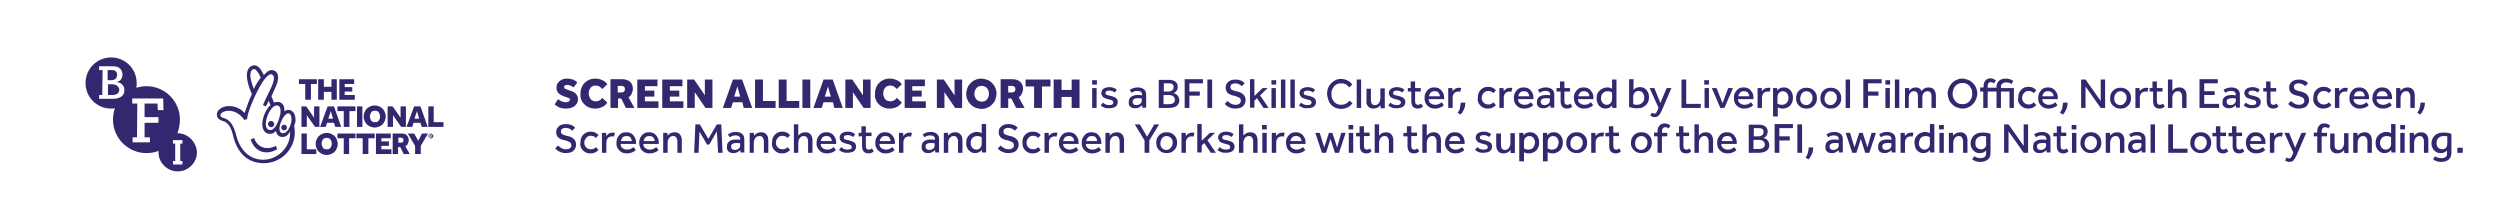 <?xml version="1.0" encoding="utf-8"?>
<!-- Generator: Adobe Illustrator 27.7.0, SVG Export Plug-In . SVG Version: 6.00 Build 0)  -->
<svg version="1.1" id="Layer_1" xmlns="http://www.w3.org/2000/svg" xmlns:xlink="http://www.w3.org/1999/xlink" x="0px" y="0px"
	 viewBox="0 0 792 68.5" style="enable-background:new 0 0 792 68.5;" xml:space="preserve">
<style type="text/css">
	.st0{fill:#34276F;}
</style>
<g>
	<path class="st0" d="M91.3,35.9c0.8,0,1.2,1.1,1,2.6c-0.3,1.7-1.3,3.7-2.7,3.7c-1.2,0-1.2-1.6-0.9-2.6
		C89.2,37.8,90.4,35.9,91.3,35.9 M88.3,37.9c-0.7,2.1-1.7,3.3-2.7,3.3c-0.7,0-1.4-0.5-1.4-1.9c0-2.7,2.2-6.6,4-5.8
		C89.1,34,89.1,35.8,88.3,37.9 M80.5,21.9c0.6,0,1.3,0.9,2.1,2.7c-0.7,0.9-1.5,2.1-2.2,3.6c-0.7-1.9-1.1-3.4-1.1-4.4
		C79.3,23,79.6,21.9,80.5,21.9 M83.4,50.6c-4.3,0-7.3-3-8.5-7.5c-0.8-3.1-1.8-5.2-4.3-5.8c-0.3-0.1-0.8-0.3-0.8-0.8
		c0-0.6,1-1.4,2.7-1.4c2.1,0,3.8,1.3,4.9,2.9l0.9-0.3c0.1-1.7,1-4,2.5-7.3c1.9-4.1,3.8-6.9,5.1-6.9c0.4,0,0.9,0.5,0.9,1.2
		c0,1.7-1.5,4.2-2.8,7c-0.1,0.3-0.7,1.6-0.7,1.6l0.9,0.4c0.3-0.5,0.9-1.6,0.9-1.8l0.6,1.4c-1.4,1.2-2.6,3.9-2.6,6.1
		c0,1.6,0.7,2.6,1.7,2.9c1,0.3,1.9,0,2.6-0.8c0.2,1,0.8,1.9,2.1,1.9c1.1,0,1.9-0.7,2.4-1.8C92.2,46.7,87.9,50.6,83.4,50.6
		 M91.3,34.8c-0.3,0-0.9,0.2-1.2,0.5c0.1-1.5-0.4-2.5-1.4-2.9c-0.6-0.2-1.3-0.2-1.9,0.1L86,30.5c0.7-1.8,2.1-4,2.1-5.9
		c0-1.4-0.7-2.4-2.1-2.4c-0.8,0-1.7,0.7-2.4,1.6c-1-2.1-1.9-3.1-3-3.1c-1.7,0-2.4,1.7-2.4,3.1c0,1.2,0.3,3.2,1.6,6
		c-0.9,1.9-1.5,3.6-2.3,6c-1-1.1-2.7-2.2-4.9-2.2c-1.1,0-2.1,0.3-2.8,0.8c-0.7,0.5-1.1,1.2-1.1,1.9c0,1,0.7,1.7,1.8,2
		c1.9,0.5,2.7,2,3.4,4.9c1.3,5.3,4.6,8.5,9.7,8.5c5.4,0,9.8-4.4,9.8-9.8c0-0.8-0.1-1.4-0.2-2.1c0.2-0.4,0.3-0.9,0.4-1.2
		C93.8,36.4,92.9,34.8,91.3,34.8"/>
	<path class="st0" d="M85.9,38.3c-0.5,0-1,0.4-1,1c0,0.5,0.4,1,1,1c0.5,0,1-0.4,1-1C86.8,38.8,86.4,38.3,85.9,38.3"/>
	<path class="st0" d="M80.5,43.7l-1.1,0.5c1.3,3.8,4.7,5.2,8.4,3.1l-0.4-1.1C84.6,47.7,81.5,46.8,80.5,43.7"/>
	<path class="st0" d="M90,41.3c0.5,0,0.9-0.4,0.9-0.9c0-0.5-0.4-0.9-0.9-0.9s-0.9,0.4-0.9,0.9C89.1,40.9,89.5,41.3,90,41.3"/>
	<path class="st0" d="M136.5,43C136.5,43,136.5,43,136.5,43l-0.2,0v-0.2h0.1c0,0,0.1,0,0.1,0C136.5,42.9,136.5,42.9,136.5,43
		C136.5,43,136.5,43,136.5,43 M136.7,43.1c0,0,0-0.1,0-0.1c0-0.1,0-0.1-0.1-0.2c0,0-0.1-0.1-0.2-0.1h-0.3v0.7h0.2v-0.3h0.1l0.2,0.3
		h0.2L136.7,43.1C136.6,43.1,136.6,43.1,136.7,43.1"/>
	<path class="st0" d="M136.9,43.3c0,0.1-0.1,0.1-0.1,0.2c0,0-0.1,0.1-0.2,0.1c-0.1,0-0.1,0-0.2,0c-0.1,0-0.1,0-0.2,0
		c-0.1,0-0.1-0.1-0.2-0.1c0,0-0.1-0.1-0.1-0.2c0-0.1,0-0.1,0-0.2s0-0.2,0-0.2c0-0.1,0.1-0.1,0.1-0.2c0,0,0.1-0.1,0.2-0.1
		c0.1,0,0.1,0,0.2,0c0.1,0,0.1,0,0.2,0c0.1,0,0.1,0.1,0.2,0.1c0,0,0.1,0.1,0.1,0.2c0,0.1,0,0.1,0,0.2S136.9,43.3,136.9,43.3
		 M137,42.6c-0.1-0.1-0.1-0.1-0.2-0.2c-0.1,0-0.2-0.1-0.3-0.1s-0.2,0-0.3,0.1c-0.1,0-0.2,0.1-0.2,0.2c-0.1,0.1-0.1,0.1-0.2,0.2
		c0,0.1-0.1,0.2-0.1,0.3c0,0.1,0,0.2,0.1,0.3c0,0.1,0.1,0.2,0.2,0.2c0.1,0.1,0.1,0.1,0.2,0.2c0.1,0,0.2,0.1,0.3,0.1s0.2,0,0.3-0.1
		c0.1,0,0.2-0.1,0.2-0.2c0.1-0.1,0.1-0.1,0.2-0.2c0-0.1,0.1-0.2,0.1-0.3c0-0.1,0-0.2-0.1-0.3C137.1,42.7,137,42.6,137,42.6"/>
</g>
<polygon class="st0" points="96.7,31.6 98.5,31.6 98.5,26.6 100.4,26.6 100.4,25.1 94.7,25.1 94.7,26.6 96.7,26.6 "/>
<polygon class="st0" points="102.6,29.1 105,29.1 105,31.6 106.7,31.6 106.7,25.1 105,25.1 105,27.5 102.6,27.5 102.6,25.1 
	100.8,25.1 100.8,31.6 102.6,31.6 "/>
<polygon class="st0" points="112.4,30.1 109.2,30.1 109.2,29 111.6,29 111.6,27.6 109.2,27.6 109.2,26.6 112.2,26.6 112.2,25.1 
	107.5,25.1 107.5,31.6 112.4,31.6 "/>
<polygon class="st0" points="99.5,37.3 97,33.7 95.5,33.7 95.5,40.2 97.2,40.2 97.2,36.5 99.8,40.2 101.2,40.2 101.2,33.7 
	99.5,33.7 "/>
<path class="st0" d="M104,37.6l0.8-2.4l0.7,2.4H104z M103.8,33.7l-2.4,6.5h1.8l0.4-1.3h2.2l0.4,1.3h1.9l-2.3-6.5H103.8z"/>
<polygon class="st0" points="106.9,35.2 108.9,35.2 108.9,40.2 110.7,40.2 110.7,35.2 112.6,35.2 112.6,33.7 106.9,33.7 "/>
<rect x="113.1" y="33.7" class="st0" width="1.7" height="6.5"/>
<g>
	<path class="st0" d="M119.5,38.6c-0.2,0.1-0.4,0.1-0.7,0.1c-0.3,0-0.5,0-0.7-0.1c-0.2-0.1-0.4-0.2-0.5-0.4
		c-0.1-0.2-0.2-0.4-0.3-0.6c-0.1-0.2-0.1-0.5-0.1-0.7c0-0.2,0-0.5,0.1-0.7s0.2-0.4,0.3-0.6c0.1-0.2,0.3-0.3,0.5-0.4
		c0.2-0.1,0.4-0.1,0.7-0.1c0.3,0,0.5,0,0.7,0.1c0.2,0.1,0.4,0.2,0.5,0.4c0.1,0.2,0.2,0.4,0.3,0.6s0.1,0.5,0.1,0.7
		c0,0.2,0,0.5-0.1,0.7c-0.1,0.2-0.2,0.4-0.3,0.6C119.8,38.4,119.7,38.5,119.5,38.6 M121.2,39.4c0.3-0.3,0.5-0.7,0.7-1.1
		c0.2-0.4,0.3-0.9,0.3-1.4c0-0.5-0.1-1-0.3-1.4c-0.2-0.4-0.4-0.8-0.7-1.1c-0.3-0.3-0.7-0.5-1.1-0.7c-0.4-0.2-0.9-0.3-1.4-0.3
		c-0.5,0-0.9,0.1-1.4,0.3c-0.4,0.2-0.8,0.4-1.1,0.7c-0.3,0.3-0.5,0.7-0.7,1.1c-0.2,0.4-0.3,0.9-0.3,1.4c0,0.5,0.1,1,0.3,1.4
		c0.2,0.4,0.4,0.8,0.7,1.1c0.3,0.3,0.7,0.5,1.1,0.7c0.4,0.2,0.9,0.3,1.4,0.3c0.5,0,0.9-0.1,1.4-0.3
		C120.6,39.9,120.9,39.7,121.2,39.4"/>
</g>
<polygon class="st0" points="128.6,40.2 128.6,33.7 126.9,33.7 126.9,37.3 124.4,33.7 122.8,33.7 122.8,40.2 124.5,40.2 124.5,36.5 
	127.1,40.2 "/>
<path class="st0" d="M132.1,35.2l0.7,2.4h-1.5L132.1,35.2z M131,38.9h2.2l0.4,1.3h1.9l-2.3-6.5h-2l-2.4,6.5h1.8L131,38.9z"/>
<polygon class="st0" points="137.4,38.7 137.4,33.7 135.7,33.7 135.7,40.2 140.5,40.2 140.5,38.7 "/>
<polygon class="st0" points="97.2,42.3 95.5,42.3 95.5,48.8 100.2,48.8 100.2,47.3 97.2,47.3 "/>
<g>
	<path class="st0" d="M105,46.2c-0.1,0.2-0.2,0.4-0.3,0.6c-0.1,0.2-0.3,0.3-0.5,0.4c-0.2,0.1-0.4,0.1-0.7,0.1c-0.3,0-0.5,0-0.7-0.1
		c-0.2-0.1-0.4-0.2-0.5-0.4c-0.1-0.2-0.2-0.4-0.3-0.6s-0.1-0.5-0.1-0.7s0-0.5,0.1-0.7c0.1-0.2,0.2-0.4,0.3-0.6
		c0.1-0.2,0.3-0.3,0.5-0.4c0.2-0.1,0.4-0.1,0.7-0.1c0.3,0,0.5,0,0.7,0.1c0.2,0.1,0.4,0.2,0.5,0.4c0.1,0.2,0.2,0.4,0.3,0.6
		c0.1,0.2,0.1,0.5,0.1,0.7S105.1,46,105,46.2 M106,43.1c-0.3-0.3-0.7-0.5-1.1-0.7c-0.4-0.2-0.9-0.3-1.4-0.3c-0.5,0-0.9,0.1-1.4,0.3
		c-0.4,0.2-0.8,0.4-1.1,0.7c-0.3,0.3-0.5,0.7-0.7,1.1c-0.2,0.4-0.3,0.9-0.3,1.4c0,0.5,0.1,1,0.3,1.4c0.2,0.4,0.4,0.8,0.7,1.1
		c0.3,0.3,0.7,0.5,1.1,0.7c0.4,0.2,0.9,0.3,1.4,0.3c0.5,0,0.9-0.1,1.4-0.3c0.4-0.2,0.8-0.4,1.1-0.7c0.3-0.3,0.5-0.7,0.7-1.1
		c0.2-0.4,0.3-0.9,0.3-1.4c0-0.5-0.1-1-0.3-1.4C106.5,43.7,106.3,43.4,106,43.1"/>
</g>
<polygon class="st0" points="106.9,43.8 108.9,43.8 108.9,48.8 110.6,48.8 110.6,43.8 112.6,43.8 112.6,42.3 106.9,42.3 "/>
<polygon class="st0" points="112.9,43.8 114.9,43.8 114.9,48.8 116.7,48.8 116.7,43.8 118.7,43.8 118.7,42.3 112.9,42.3 "/>
<polygon class="st0" points="120.8,46.2 123.2,46.2 123.2,44.8 120.8,44.8 120.8,43.8 123.8,43.8 123.8,42.3 119.1,42.3 119.1,48.8 
	124,48.8 124,47.3 120.8,47.3 "/>
<g>
	<path class="st0" d="M127.6,45c-0.1,0.1-0.3,0.2-0.6,0.2h-0.8v-1.6h0.8c0.2,0,0.4,0.1,0.6,0.2s0.2,0.3,0.2,0.6
		C127.8,44.7,127.8,44.9,127.6,45 M129.2,45.5c0.2-0.3,0.3-0.7,0.3-1.1c0-0.4-0.1-0.7-0.2-0.9c-0.1-0.3-0.3-0.5-0.5-0.7
		c-0.2-0.2-0.4-0.3-0.7-0.4c-0.3-0.1-0.6-0.1-1-0.1h-2.7v6.5h1.7v-2.2h0.7l1.1,2.2h1.9l-1.4-2.5C128.8,46.1,129.1,45.9,129.2,45.5"
		/>
</g>
<polygon class="st0" points="132.5,44.6 131.2,42.3 129.2,42.3 131.5,46.2 131.5,48.8 133.3,48.8 133.3,46.2 135.6,42.3 133.7,42.3 
	"/>
<g>
	<path class="st0" d="M57.8,45.5h-0.7V51h0.7v1.1h-3V51h0.7v-5.5h-0.7v-1.1h3V45.5z M50,34.8l-0.1-2h-4.1l0,4.3h4.4v1.8h-4.4l0,4.6
		h1.7v1.6H42v-1.6h1.4l0.1-10.7h-1.6v-1.6h9.8l0.1,3.7H50z M35.7,31.3h-4.3v-1.2h1l0.1-7.9h-1.1V21h4.1c1.1,0,1.8,0.1,2.4,0.6
		c0.5,0.4,0.9,1.1,0.9,2c0,1.2-0.7,2.3-2.1,2.4v0c1.4,0,2.7,0.9,2.7,2.5C39.5,30.2,38.2,31.3,35.7,31.3 M56.2,42.2
		C56.1,42.2,56.1,42.2,56.2,42.2c0.5-1.3,0.8-2.8,0.8-4.3c0-5.9-4.8-10.6-10.6-10.6c-1.1,0-2.2,0.2-3.2,0.5c0.1-0.5,0.1-1,0.1-1.5
		c0-4.5-3.6-8.1-8.1-8.1c-4.5,0-8.1,3.6-8.1,8.1c0,4.5,3.6,8.1,8.1,8.1c0.4,0,0.8,0,1.2-0.1c-0.4,1.1-0.6,2.3-0.6,3.6
		c0,5.9,4.8,10.6,10.6,10.6c1.3,0,2.6-0.2,3.8-0.7c0,0.1,0,0.3,0,0.4c0,3.3,2.7,6.1,6.1,6.1c3.3,0,6.1-2.7,6.1-6.1
		C62.2,44.9,59.5,42.2,56.2,42.2 M35.6,26.7h-1.4l0,3.4h1.4c1.2,0,2.2-0.5,2.2-1.7C37.6,27.2,36.6,26.7,35.6,26.7 M37.1,23.7
		c0-0.7-0.3-1.1-0.7-1.3c-0.3-0.2-0.6-0.2-1.2-0.2h-1.1l0,3.2h1.1C36.4,25.4,37.1,24.8,37.1,23.7"/>
	<path class="st0" d="M778.5,48.4h1.7v-1.6h-1.7V48.4z M774.9,46.8c-0.3,0.3-0.7,0.5-1.2,0.5c-0.5,0-0.9-0.2-1.3-0.5
		c-0.3-0.4-0.5-0.8-0.5-1.5c0-0.7,0.2-1.2,0.6-1.6c0.4-0.4,1-0.6,1.7-0.6c0.3,0,0.7,0,1.1,0.1v2.3C775.3,46,775.2,46.4,774.9,46.8
		 M773.4,50.1c-0.7,0-1.4-0.2-2-0.6l-0.6,1c0.7,0.5,1.5,0.8,2.6,0.8c1,0,1.8-0.3,2.4-0.8c0.6-0.5,0.8-1.3,0.8-2.2v-5.9
		c-0.4-0.1-0.8-0.3-1.2-0.3c-0.4-0.1-0.9-0.1-1.3-0.1c-0.7,0-1.4,0.1-2,0.4c-0.6,0.3-1,0.7-1.3,1.2c-0.3,0.5-0.5,1.1-0.5,1.8
		c0,0.6,0.1,1.2,0.4,1.6c0.2,0.5,0.6,0.8,1,1.1c0.4,0.3,0.9,0.4,1.5,0.4c0.9,0,1.6-0.3,2-0.9v0.8C775.4,49.5,774.7,50.1,773.4,50.1
		 M763.4,48.4h1.4v-3.2c0-0.6,0.2-1.1,0.5-1.5c0.3-0.4,0.7-0.6,1.2-0.6c0.5,0,0.8,0.1,1,0.4c0.2,0.3,0.4,0.7,0.4,1.2v3.7h1.4v-3.9
		c0-0.8-0.2-1.5-0.6-1.9c-0.4-0.5-1-0.7-1.7-0.7c-0.5,0-0.9,0.1-1.3,0.3c-0.4,0.2-0.7,0.5-0.9,0.8l-0.1-0.9h-1.3V48.4z M760.4,41
		h1.5v-1.4h-1.5V41z M760.4,48.4h1.4v-6.3h-1.4V48.4z M754.6,43.7c0.4-0.4,0.9-0.6,1.5-0.6c0.5,0,1,0.1,1.4,0.4v2.1
		c0,0.5-0.2,1-0.5,1.3c-0.3,0.3-0.7,0.5-1.2,0.5c-0.5,0-0.9-0.2-1.3-0.6c-0.3-0.4-0.5-0.9-0.5-1.5C754,44.6,754.2,44.1,754.6,43.7
		 M753,47c0.2,0.5,0.6,0.8,1,1.1c0.4,0.3,0.9,0.4,1.5,0.4c0.4,0,0.8-0.1,1.2-0.3c0.3-0.2,0.6-0.4,0.8-0.7l0.1,0.8h1.3v-9h-1.4v2.9
		c-0.5-0.3-1-0.4-1.6-0.4c-0.6,0-1.2,0.2-1.7,0.5c-0.5,0.3-0.9,0.7-1.2,1.2c-0.3,0.5-0.4,1.1-0.4,1.8C752.6,46,752.7,46.6,753,47
		 M745.5,48.4h1.4v-3.2c0-0.6,0.2-1.1,0.5-1.5c0.3-0.4,0.7-0.6,1.2-0.6c0.5,0,0.8,0.1,1,0.4c0.2,0.3,0.4,0.7,0.4,1.2v3.7h1.4v-3.9
		c0-0.8-0.2-1.5-0.6-1.9c-0.4-0.5-1-0.7-1.7-0.7c-0.5,0-0.9,0.1-1.3,0.3c-0.4,0.2-0.7,0.5-0.9,0.8l-0.1-0.9h-1.3V48.4z M738.7,47.9
		c0.4,0.5,1,0.7,1.7,0.7c0.5,0,0.9-0.1,1.3-0.3c0.4-0.2,0.7-0.5,0.9-0.8l0.1,1h1.3v-6.3h-1.4v3.1c0,0.6-0.2,1.2-0.5,1.6
		c-0.3,0.4-0.7,0.6-1.2,0.6c-0.4,0-0.7-0.1-1-0.4s-0.3-0.7-0.3-1.2v-3.6h-1.4v3.8C738.1,46.7,738.3,47.4,738.7,47.9 M733,43.2h1.1
		v5.2h1.4v-5.2h1.7v-1.1h-1.7v-0.4c0-0.9,0.4-1.4,1.1-1.4c0.4,0,0.7,0.1,1,0.4l0.6-0.9c-0.5-0.4-1.1-0.7-1.8-0.7
		c-0.7,0-1.3,0.2-1.7,0.7c-0.4,0.4-0.6,1.1-0.6,1.8v0.4H733V43.2z M727.1,46.8l-1.9-4.7h-1.5l2.8,6.2l-0.2,0.6
		c-0.2,0.5-0.4,0.8-0.5,1c-0.2,0.2-0.4,0.3-0.6,0.3c-0.2,0-0.5-0.1-0.8-0.3l-0.5,0.9c0.4,0.3,0.9,0.5,1.4,0.5c0.3,0,0.6-0.1,0.9-0.2
		c0.2-0.1,0.5-0.4,0.7-0.7c0.2-0.3,0.4-0.7,0.7-1.3l3-7h-1.5L727.1,46.8z M719.1,48.4h1.4v-3.3c0-0.6,0.2-1,0.5-1.4
		c0.3-0.3,0.8-0.5,1.3-0.5c0.2,0,0.4,0,0.6,0.1l0.3-1.2c-0.2-0.1-0.5-0.1-0.7-0.1c-0.4,0-0.8,0.1-1.2,0.3c-0.3,0.2-0.6,0.5-0.8,0.8
		l-0.1-1h-1.3V48.4z M716.4,44.7h-3.5c0.1-0.5,0.3-0.9,0.6-1.2c0.3-0.3,0.7-0.4,1.2-0.4c0.5,0,0.9,0.1,1.2,0.4
		C716.2,43.8,716.4,44.2,716.4,44.7 M711.9,47c0.3,0.5,0.7,0.9,1.2,1.2c0.5,0.3,1.1,0.4,1.8,0.4c0.5,0,1-0.1,1.5-0.3
		c0.5-0.2,0.9-0.4,1.2-0.8l-0.7-0.9c-0.6,0.5-1.2,0.8-2,0.8c-0.6,0-1.1-0.2-1.5-0.5c-0.4-0.3-0.6-0.7-0.6-1.3h4.9v-0.3
		c0-0.7-0.1-1.3-0.4-1.8c-0.3-0.5-0.6-0.9-1.1-1.2c-0.5-0.3-1-0.4-1.6-0.4c-0.6,0-1.2,0.1-1.6,0.4c-0.5,0.3-0.8,0.7-1.1,1.2
		c-0.3,0.5-0.4,1.1-0.4,1.7C711.5,45.9,711.7,46.5,711.9,47 M706.2,43.2h1.1v3.1c0,0.7,0.2,1.3,0.5,1.7c0.4,0.4,0.9,0.6,1.5,0.6
		c0.7,0,1.3-0.2,1.7-0.7l-0.6-0.9c-0.3,0.3-0.6,0.4-1,0.4c-0.3,0-0.5-0.1-0.7-0.3c-0.1-0.2-0.2-0.5-0.2-0.9v-3.1h1.8v-1.1h-1.8V40
		h-1.4v2.1h-1.1V43.2z M701.1,43.2h1.1v3.1c0,0.7,0.2,1.3,0.5,1.7c0.4,0.4,0.9,0.6,1.5,0.6c0.7,0,1.3-0.2,1.7-0.7l-0.6-0.9
		c-0.3,0.3-0.6,0.4-1,0.4c-0.3,0-0.5-0.1-0.7-0.3c-0.1-0.2-0.2-0.5-0.2-0.9v-3.1h1.8v-1.1h-1.8V40h-1.4v2.1h-1.1V43.2z M695.8,43.7
		c0.4-0.4,0.8-0.6,1.4-0.6c0.4,0,0.7,0.1,1,0.3c0.3,0.2,0.5,0.4,0.7,0.8c0.2,0.3,0.2,0.7,0.2,1.1c0,0.4-0.1,0.8-0.3,1.1
		s-0.4,0.6-0.7,0.8c-0.3,0.2-0.6,0.3-1,0.3c-0.6,0-1-0.2-1.4-0.6c-0.4-0.4-0.5-0.9-0.5-1.5S695.4,44.1,695.8,43.7 M694.3,46.9
		c0.3,0.5,0.7,0.9,1.2,1.2c0.5,0.3,1.1,0.4,1.7,0.4c0.6,0,1.2-0.1,1.7-0.4c0.5-0.3,0.9-0.7,1.2-1.2c0.3-0.5,0.4-1.1,0.4-1.7
		c0-0.6-0.1-1.2-0.4-1.7s-0.7-0.9-1.2-1.2c-0.5-0.3-1.1-0.4-1.7-0.4c-0.6,0-1.2,0.1-1.7,0.4s-0.9,0.7-1.2,1.2
		c-0.3,0.5-0.4,1.1-0.4,1.7C693.8,45.8,694,46.4,694.3,46.9 M686.9,48.4h6.1v-1.3h-4.6v-7.7h-1.5V48.4z M681.3,48.4h1.4v-9h-1.4
		V48.4z M675.9,45.6c0.3-0.2,0.7-0.3,1.3-0.3c0.4,0,0.8,0,1.2,0.1v0.7c0,0.3-0.1,0.5-0.2,0.7c-0.2,0.2-0.4,0.4-0.6,0.5
		c-0.3,0.1-0.5,0.2-0.9,0.2c-0.4,0-0.7-0.1-0.9-0.3c-0.2-0.2-0.3-0.4-0.3-0.8C675.5,46.1,675.6,45.8,675.9,45.6 M674.7,48
		c0.4,0.4,0.9,0.5,1.6,0.5c0.5,0,0.9-0.1,1.2-0.3c0.4-0.2,0.7-0.4,0.9-0.7l0.1,0.8h1.2v-4.2c0-0.7-0.2-1.3-0.7-1.7
		c-0.5-0.4-1.2-0.6-2-0.6c-1,0-1.8,0.3-2.5,0.8l0.6,0.9c0.5-0.4,1.1-0.6,1.8-0.6c1,0,1.5,0.4,1.5,1.2v0.2c-0.5-0.1-0.9-0.1-1.4-0.1
		c-0.9,0-1.6,0.2-2.1,0.6c-0.5,0.4-0.7,0.9-0.7,1.6C674.1,47.1,674.3,47.6,674.7,48 M667.1,48.4h1.4v-3.2c0-0.6,0.2-1.1,0.5-1.5
		c0.3-0.4,0.7-0.6,1.2-0.6c0.5,0,0.8,0.1,1,0.4c0.2,0.3,0.4,0.7,0.4,1.2v3.7h1.4v-3.9c0-0.8-0.2-1.5-0.6-1.9c-0.4-0.5-1-0.7-1.7-0.7
		c-0.5,0-0.9,0.1-1.3,0.3c-0.4,0.2-0.7,0.5-0.9,0.8l-0.1-0.9h-1.3V48.4z M661,43.7c0.4-0.4,0.8-0.6,1.4-0.6c0.4,0,0.7,0.1,1,0.3
		c0.3,0.2,0.5,0.4,0.7,0.8c0.2,0.3,0.2,0.7,0.2,1.1c0,0.4-0.1,0.8-0.3,1.1s-0.4,0.6-0.7,0.8c-0.3,0.2-0.6,0.3-1,0.3
		c-0.6,0-1-0.2-1.4-0.6c-0.4-0.4-0.5-0.9-0.5-1.5S660.6,44.1,661,43.7 M659.5,46.9c0.3,0.5,0.7,0.9,1.2,1.2c0.5,0.3,1.1,0.4,1.7,0.4
		c0.6,0,1.2-0.1,1.7-0.4c0.5-0.3,0.9-0.7,1.2-1.2c0.3-0.5,0.4-1.1,0.4-1.7c0-0.6-0.1-1.2-0.4-1.7c-0.3-0.5-0.7-0.9-1.2-1.2
		c-0.5-0.3-1.1-0.4-1.7-0.4c-0.6,0-1.2,0.1-1.7,0.4c-0.5,0.3-0.9,0.7-1.2,1.2c-0.3,0.5-0.4,1.1-0.4,1.7
		C659,45.8,659.2,46.4,659.5,46.9 M656.3,41h1.5v-1.4h-1.5V41z M656.4,48.4h1.4v-6.3h-1.4V48.4z M650.5,43.2h1.1v3.1
		c0,0.7,0.2,1.3,0.5,1.7c0.4,0.4,0.9,0.6,1.5,0.6c0.7,0,1.3-0.2,1.7-0.7l-0.6-0.9c-0.3,0.3-0.6,0.4-1,0.4c-0.3,0-0.5-0.1-0.7-0.3
		c-0.1-0.2-0.2-0.5-0.2-0.9v-3.1h1.8v-1.1H653V40h-1.4v2.1h-1.1V43.2z M645.7,45.6c0.3-0.2,0.7-0.3,1.3-0.3c0.4,0,0.8,0,1.2,0.1v0.7
		c0,0.3-0.1,0.5-0.2,0.7c-0.2,0.2-0.4,0.4-0.6,0.5c-0.3,0.1-0.5,0.2-0.9,0.2c-0.4,0-0.7-0.1-0.9-0.3c-0.2-0.2-0.3-0.4-0.3-0.8
		C645.3,46.1,645.4,45.8,645.7,45.6 M644.6,48c0.4,0.4,0.9,0.5,1.6,0.5c0.5,0,0.9-0.1,1.2-0.3c0.4-0.2,0.7-0.4,0.9-0.7l0.1,0.8h1.2
		v-4.2c0-0.7-0.2-1.3-0.7-1.7c-0.5-0.4-1.2-0.6-2-0.6c-1,0-1.8,0.3-2.5,0.8l0.6,0.9c0.5-0.4,1.1-0.6,1.8-0.6c1,0,1.5,0.4,1.5,1.2
		v0.2c-0.5-0.1-0.9-0.1-1.4-0.1c-0.9,0-1.6,0.2-2.1,0.6c-0.5,0.4-0.7,0.9-0.7,1.6C644,47.1,644.2,47.6,644.6,48 M634.9,48.4h1.4
		v-6.8l4.8,6.8h1.4v-9h-1.4v6.8l-4.8-6.8h-1.4V48.4z M628.8,46.8c-0.3,0.3-0.7,0.5-1.2,0.5c-0.5,0-0.9-0.2-1.3-0.5s-0.5-0.8-0.5-1.5
		c0-0.7,0.2-1.2,0.6-1.6c0.4-0.4,1-0.6,1.7-0.6c0.3,0,0.7,0,1.1,0.1v2.3C629.3,46,629.2,46.4,628.8,46.8 M627.4,50.1
		c-0.7,0-1.4-0.2-2-0.6l-0.6,1c0.7,0.5,1.5,0.8,2.6,0.8c1,0,1.8-0.3,2.4-0.8c0.6-0.5,0.8-1.3,0.8-2.2v-5.9c-0.4-0.1-0.8-0.3-1.2-0.3
		c-0.4-0.1-0.9-0.1-1.3-0.1c-0.7,0-1.4,0.1-2,0.4c-0.6,0.3-1,0.7-1.3,1.2c-0.3,0.5-0.5,1.1-0.5,1.8c0,0.6,0.1,1.2,0.4,1.6
		c0.2,0.5,0.6,0.8,1,1.1c0.4,0.3,0.9,0.4,1.5,0.4c0.9,0,1.6-0.3,2-0.9v0.8C629.3,49.5,628.7,50.1,627.4,50.1 M617.4,48.4h1.4v-3.2
		c0-0.6,0.2-1.1,0.5-1.5c0.3-0.4,0.7-0.6,1.2-0.6c0.5,0,0.8,0.1,1,0.4c0.2,0.3,0.4,0.7,0.4,1.2v3.7h1.4v-3.9c0-0.8-0.2-1.5-0.6-1.9
		c-0.4-0.5-1-0.7-1.7-0.7c-0.5,0-0.9,0.1-1.3,0.3c-0.4,0.2-0.7,0.5-0.9,0.8l-0.1-0.9h-1.3V48.4z M614.3,41h1.5v-1.4h-1.5V41z
		 M614.4,48.4h1.4v-6.3h-1.4V48.4z M608.5,43.7c0.4-0.4,0.9-0.6,1.5-0.6c0.5,0,1,0.1,1.4,0.4v2.1c0,0.5-0.2,1-0.5,1.3
		c-0.3,0.3-0.7,0.5-1.2,0.5c-0.5,0-0.9-0.2-1.3-0.6c-0.3-0.4-0.5-0.9-0.5-1.5C608,44.6,608.2,44.1,608.5,43.7 M606.9,47
		c0.2,0.5,0.6,0.8,1,1.1c0.4,0.3,0.9,0.4,1.5,0.4c0.4,0,0.8-0.1,1.2-0.3c0.3-0.2,0.6-0.4,0.8-0.7l0.1,0.8h1.3v-9h-1.4v2.9
		c-0.5-0.3-1-0.4-1.6-0.4c-0.6,0-1.2,0.2-1.7,0.5c-0.5,0.3-0.9,0.7-1.2,1.2c-0.3,0.5-0.4,1.1-0.4,1.8C606.6,46,606.7,46.6,606.9,47
		 M602.1,48.4h1.4v-3.3c0-0.6,0.2-1,0.5-1.4c0.3-0.3,0.8-0.5,1.3-0.5c0.2,0,0.4,0,0.6,0.1l0.3-1.2c-0.2-0.1-0.5-0.1-0.7-0.1
		c-0.4,0-0.8,0.1-1.2,0.3c-0.3,0.2-0.6,0.5-0.8,0.8l-0.1-1h-1.3V48.4z M596.7,45.6c0.3-0.2,0.7-0.3,1.3-0.3c0.4,0,0.8,0,1.2,0.1v0.7
		c0,0.3-0.1,0.5-0.2,0.7c-0.2,0.2-0.4,0.4-0.6,0.5c-0.3,0.1-0.5,0.2-0.9,0.2c-0.4,0-0.7-0.1-0.9-0.3c-0.2-0.2-0.3-0.4-0.3-0.8
		C596.3,46.1,596.4,45.8,596.7,45.6 M595.5,48c0.4,0.4,0.9,0.5,1.6,0.5c0.5,0,0.9-0.1,1.2-0.3c0.4-0.2,0.7-0.4,0.9-0.7l0.1,0.8h1.2
		v-4.2c0-0.7-0.2-1.3-0.7-1.7c-0.5-0.4-1.2-0.6-2-0.6c-1,0-1.8,0.3-2.5,0.8l0.6,0.9c0.5-0.4,1.1-0.6,1.8-0.6c1,0,1.5,0.4,1.5,1.2
		v0.2c-0.5-0.1-0.9-0.1-1.4-0.1c-0.9,0-1.6,0.2-2.1,0.6c-0.5,0.4-0.7,0.9-0.7,1.6C594.9,47.1,595.1,47.6,595.5,48 M591.6,46.7
		l-1.5-4.6H589l-1.5,4.6l-1.4-4.6h-1.4l2.1,6.3h1.3l1.4-4.4l1.4,4.4h1.3l2.1-6.3h-1.4L591.6,46.7z M580,45.6
		c0.3-0.2,0.7-0.3,1.3-0.3c0.4,0,0.8,0,1.2,0.1v0.7c0,0.3-0.1,0.5-0.2,0.7c-0.2,0.2-0.4,0.4-0.6,0.5c-0.3,0.1-0.5,0.2-0.9,0.2
		c-0.4,0-0.7-0.1-0.9-0.3c-0.2-0.2-0.3-0.4-0.3-0.8C579.6,46.1,579.7,45.8,580,45.6 M578.8,48c0.4,0.4,0.9,0.5,1.6,0.5
		c0.5,0,0.9-0.1,1.2-0.3c0.4-0.2,0.7-0.4,0.9-0.7l0.1,0.8h1.2v-4.2c0-0.7-0.2-1.3-0.7-1.7c-0.5-0.4-1.2-0.6-2-0.6
		c-1,0-1.8,0.3-2.5,0.8l0.6,0.9c0.5-0.4,1.1-0.6,1.8-0.6c1,0,1.5,0.4,1.5,1.2v0.2c-0.5-0.1-0.9-0.1-1.4-0.1c-0.9,0-1.6,0.2-2.1,0.6
		c-0.5,0.4-0.7,0.9-0.7,1.6C578.2,47.1,578.4,47.6,578.8,48 M572.7,48.5c-0.1,0.5-0.4,1-0.7,1.4l0.9,0.6c0.5-0.5,0.8-1,1.1-1.7
		c0.3-0.7,0.4-1.3,0.4-2.1h-1.4C572.9,47.4,572.9,48,572.7,48.5 M569.4,48.4h1.5v-9h-1.5V48.4z M562.2,48.4h1.5v-3.9h3.3v-1.3h-3.3
		v-2.6h4.3v-1.3h-5.8V48.4z M558.7,41.8c0,0.4-0.1,0.7-0.4,1c-0.3,0.2-0.7,0.4-1.2,0.4h-1.5v-2.6h1.7c0.5,0,0.8,0.1,1.1,0.3
		C558.5,41.1,558.7,41.4,558.7,41.8 M557.1,47.2h-1.6v-2.9h1.6c0.6,0,1.1,0.1,1.5,0.4c0.3,0.3,0.5,0.6,0.5,1.1
		C559.1,46.7,558.4,47.2,557.1,47.2 M554.1,48.4h3c1.1,0,1.9-0.2,2.5-0.6s0.9-1,0.9-1.8c0-0.6-0.2-1.1-0.5-1.5
		c-0.3-0.4-0.8-0.7-1.4-0.8c0.4-0.1,0.8-0.4,1-0.7s0.4-0.8,0.4-1.3c0-0.7-0.2-1.2-0.7-1.6c-0.5-0.4-1.2-0.6-2.1-0.6h-3.2V48.4z
		 M548.9,44.7h-3.5c0.1-0.5,0.3-0.9,0.6-1.2c0.3-0.3,0.7-0.4,1.2-0.4c0.5,0,0.9,0.1,1.2,0.4C548.6,43.8,548.8,44.2,548.9,44.7
		 M544.4,47c0.3,0.5,0.7,0.9,1.2,1.2c0.5,0.3,1.1,0.4,1.8,0.4c0.5,0,1-0.1,1.5-0.3c0.5-0.2,0.9-0.4,1.2-0.8l-0.7-0.9
		c-0.6,0.5-1.2,0.8-2,0.8c-0.6,0-1.1-0.2-1.5-0.5c-0.4-0.3-0.6-0.7-0.6-1.3h4.9v-0.3c0-0.7-0.1-1.3-0.4-1.8
		c-0.3-0.5-0.6-0.9-1.1-1.2c-0.5-0.3-1-0.4-1.6-0.4c-0.6,0-1.2,0.1-1.6,0.4c-0.5,0.3-0.8,0.7-1.1,1.2c-0.3,0.5-0.4,1.1-0.4,1.7
		C544,45.9,544.1,46.5,544.4,47 M536.8,48.4h1.4v-3.2c0-0.6,0.2-1.1,0.5-1.5c0.3-0.4,0.7-0.6,1.2-0.6c0.5,0,0.8,0.1,1,0.4
		c0.2,0.3,0.4,0.7,0.4,1.2v3.7h1.4v-3.9c0-0.8-0.2-1.5-0.6-1.9c-0.4-0.5-1-0.7-1.7-0.7c-0.5,0-0.9,0.1-1.3,0.3
		c-0.4,0.2-0.7,0.5-0.9,0.8v-3.6h-1.4V48.4z M531,43.2h1.1v3.1c0,0.7,0.2,1.3,0.5,1.7c0.4,0.4,0.9,0.6,1.5,0.6
		c0.7,0,1.3-0.2,1.7-0.7l-0.6-0.9c-0.3,0.3-0.6,0.4-1,0.4c-0.3,0-0.5-0.1-0.7-0.3c-0.1-0.2-0.2-0.5-0.2-0.9v-3.1h1.8v-1.1h-1.8V40
		h-1.4v2.1H531V43.2z M524,43.2h1.1v5.2h1.4v-5.2h1.7v-1.1h-1.7v-0.4c0-0.9,0.4-1.4,1.1-1.4c0.4,0,0.7,0.1,1,0.4l0.6-0.9
		c-0.5-0.4-1.1-0.7-1.8-0.7c-0.7,0-1.3,0.2-1.7,0.7c-0.4,0.4-0.6,1.1-0.6,1.8v0.4H524V43.2z M518.6,43.7c0.4-0.4,0.8-0.6,1.4-0.6
		c0.4,0,0.7,0.1,1,0.3c0.3,0.2,0.5,0.4,0.7,0.8c0.2,0.3,0.2,0.7,0.2,1.1c0,0.4-0.1,0.8-0.3,1.1c-0.2,0.3-0.4,0.6-0.7,0.8
		c-0.3,0.2-0.6,0.3-1,0.3c-0.6,0-1-0.2-1.4-0.6c-0.4-0.4-0.5-0.9-0.5-1.5S518.2,44.1,518.6,43.7 M517.1,46.9
		c0.3,0.5,0.7,0.9,1.2,1.2c0.5,0.3,1.1,0.4,1.7,0.4c0.6,0,1.2-0.1,1.7-0.4c0.5-0.3,0.9-0.7,1.2-1.2c0.3-0.5,0.4-1.1,0.4-1.7
		c0-0.6-0.1-1.2-0.4-1.7c-0.3-0.5-0.7-0.9-1.2-1.2s-1.1-0.4-1.7-0.4c-0.6,0-1.2,0.1-1.7,0.4c-0.5,0.3-0.9,0.7-1.2,1.2
		c-0.3,0.5-0.4,1.1-0.4,1.7C516.6,45.8,516.8,46.4,517.1,46.9 M508.7,43.2h1.1v3.1c0,0.7,0.2,1.3,0.5,1.7c0.4,0.4,0.9,0.6,1.5,0.6
		c0.7,0,1.3-0.2,1.7-0.7L513,47c-0.3,0.3-0.6,0.4-1,0.4c-0.3,0-0.5-0.1-0.7-0.3c-0.1-0.2-0.2-0.5-0.2-0.9v-3.1h1.8v-1.1h-1.8V40
		h-1.4v2.1h-1.1V43.2z M504.1,48.4h1.4v-3.3c0-0.6,0.2-1,0.5-1.4c0.3-0.3,0.8-0.5,1.3-0.5c0.2,0,0.4,0,0.6,0.1l0.3-1.2
		c-0.2-0.1-0.5-0.1-0.7-0.1c-0.4,0-0.8,0.1-1.2,0.3c-0.3,0.2-0.6,0.5-0.8,0.8l-0.1-1h-1.3V48.4z M498.1,43.7
		c0.4-0.4,0.8-0.6,1.4-0.6c0.4,0,0.7,0.1,1,0.3c0.3,0.2,0.5,0.4,0.7,0.8c0.2,0.3,0.2,0.7,0.2,1.1c0,0.4-0.1,0.8-0.3,1.1
		c-0.2,0.3-0.4,0.6-0.7,0.8c-0.3,0.2-0.6,0.3-1,0.3c-0.6,0-1-0.2-1.4-0.6c-0.4-0.4-0.5-0.9-0.5-1.5S497.7,44.1,498.1,43.7
		 M496.6,46.9c0.3,0.5,0.7,0.9,1.2,1.2c0.5,0.3,1.1,0.4,1.7,0.4c0.6,0,1.2-0.1,1.7-0.4c0.5-0.3,0.9-0.7,1.2-1.2
		c0.3-0.5,0.4-1.1,0.4-1.7c0-0.6-0.1-1.2-0.4-1.7c-0.3-0.5-0.7-0.9-1.2-1.2s-1.1-0.4-1.7-0.4c-0.6,0-1.2,0.1-1.7,0.4
		s-0.9,0.7-1.2,1.2c-0.3,0.5-0.4,1.1-0.4,1.7C496.1,45.8,496.3,46.4,496.6,46.9 M493.2,46.8c-0.4,0.4-0.9,0.6-1.5,0.6
		c-0.5,0-1-0.1-1.4-0.4v-2.1c0-0.5,0.2-1,0.5-1.3c0.3-0.3,0.7-0.5,1.2-0.5c0.5,0,1,0.2,1.3,0.6c0.3,0.4,0.5,0.9,0.5,1.5
		C493.7,45.8,493.5,46.4,493.2,46.8 M488.9,51.1h1.4v-2.9c0.5,0.3,1,0.4,1.6,0.4c0.6,0,1.2-0.2,1.7-0.5c0.5-0.3,0.9-0.7,1.1-1.2
		c0.3-0.5,0.4-1.1,0.4-1.8c0-0.6-0.1-1.2-0.4-1.7c-0.2-0.5-0.6-0.8-1-1.1c-0.4-0.3-0.9-0.4-1.5-0.4c-0.9,0-1.6,0.3-2,1l-0.1-0.8
		h-1.3V51.1z M485.7,46.8c-0.4,0.4-0.9,0.6-1.5,0.6c-0.5,0-1-0.1-1.4-0.4v-2.1c0-0.5,0.2-1,0.5-1.3c0.3-0.3,0.7-0.5,1.2-0.5
		c0.5,0,1,0.2,1.3,0.6c0.3,0.4,0.5,0.9,0.5,1.5C486.2,45.8,486,46.4,485.7,46.8 M481.4,51.1h1.4v-2.9c0.5,0.3,1,0.4,1.6,0.4
		c0.6,0,1.2-0.2,1.7-0.5c0.5-0.3,0.9-0.7,1.1-1.2c0.3-0.5,0.4-1.1,0.4-1.8c0-0.6-0.1-1.2-0.4-1.7c-0.2-0.5-0.6-0.8-1-1.1
		c-0.4-0.3-0.9-0.4-1.5-0.4c-0.9,0-1.6,0.3-2,1l-0.1-0.8h-1.3V51.1z M474.6,47.9c0.4,0.5,1,0.7,1.7,0.7c0.5,0,0.9-0.1,1.3-0.3
		c0.4-0.2,0.7-0.5,0.9-0.8l0.1,1h1.3v-6.3h-1.4v3.1c0,0.6-0.2,1.2-0.5,1.6c-0.3,0.4-0.7,0.6-1.2,0.6c-0.4,0-0.7-0.1-1-0.4
		c-0.2-0.3-0.3-0.7-0.3-1.2v-3.6H474v3.8C474,46.7,474.2,47.4,474.6,47.9 M471,47.2c-0.2,0.1-0.6,0.2-1,0.2c-0.4,0-0.8-0.1-1.1-0.2
		c-0.3-0.1-0.6-0.3-0.9-0.6l-0.7,0.9c0.3,0.3,0.7,0.5,1.2,0.7c0.5,0.2,1,0.2,1.5,0.2c0.8,0,1.5-0.2,2-0.5c0.5-0.4,0.7-0.9,0.7-1.5
		c0-0.5-0.2-0.9-0.5-1.2c-0.3-0.3-0.9-0.5-1.6-0.7l-0.5-0.1c-0.5-0.1-0.8-0.2-1-0.3c-0.2-0.1-0.3-0.3-0.3-0.5c0-0.5,0.4-0.8,1.2-0.8
		c0.7,0,1.2,0.2,1.8,0.6l0.6-0.9c-0.6-0.5-1.4-0.8-2.3-0.8c-0.8,0-1.4,0.2-1.9,0.5c-0.5,0.4-0.7,0.8-0.7,1.4c0,0.5,0.2,0.8,0.5,1.2
		c0.3,0.3,0.8,0.5,1.5,0.7l0.4,0.1c0.5,0.1,0.9,0.2,1.1,0.4c0.2,0.1,0.3,0.3,0.3,0.6C471.4,46.9,471.2,47.1,471,47.2 M462.6,44.7
		h-3.5c0.1-0.5,0.3-0.9,0.6-1.2c0.3-0.3,0.7-0.4,1.2-0.4c0.5,0,0.9,0.1,1.2,0.4C462.4,43.8,462.6,44.2,462.6,44.7 M458.2,47
		c0.3,0.5,0.7,0.9,1.2,1.2s1.1,0.4,1.8,0.4c0.5,0,1-0.1,1.5-0.3c0.5-0.2,0.9-0.4,1.2-0.8l-0.7-0.9c-0.6,0.5-1.2,0.8-2,0.8
		c-0.6,0-1.1-0.2-1.5-0.5c-0.4-0.3-0.6-0.7-0.6-1.3h4.9v-0.3c0-0.7-0.1-1.3-0.4-1.8c-0.3-0.5-0.6-0.9-1.1-1.2
		c-0.5-0.3-1-0.4-1.6-0.4c-0.6,0-1.2,0.1-1.6,0.4c-0.5,0.3-0.8,0.7-1.1,1.2s-0.4,1.1-0.4,1.7C457.7,45.9,457.9,46.5,458.2,47
		 M450.6,48.4h1.4v-3.2c0-0.6,0.2-1.1,0.5-1.5c0.3-0.4,0.7-0.6,1.2-0.6c0.5,0,0.8,0.1,1,0.4c0.2,0.3,0.4,0.7,0.4,1.2v3.7h1.4v-3.9
		c0-0.8-0.2-1.5-0.6-1.9c-0.4-0.5-1-0.7-1.7-0.7c-0.5,0-0.9,0.1-1.3,0.3c-0.4,0.2-0.7,0.5-0.9,0.8v-3.6h-1.4V48.4z M444.8,43.2h1.1
		v3.1c0,0.7,0.2,1.3,0.5,1.7c0.4,0.4,0.9,0.6,1.5,0.6c0.7,0,1.3-0.2,1.7-0.7l-0.6-0.9c-0.3,0.3-0.6,0.4-1,0.4
		c-0.3,0-0.5-0.1-0.7-0.3c-0.1-0.2-0.2-0.5-0.2-0.9v-3.1h1.8v-1.1h-1.8V40h-1.4v2.1h-1.1V43.2z M435.5,48.4h1.4v-3.2
		c0-0.6,0.2-1.1,0.5-1.5c0.3-0.4,0.7-0.6,1.2-0.6c0.5,0,0.8,0.1,1,0.4c0.2,0.3,0.4,0.7,0.4,1.2v3.7h1.4v-3.9c0-0.8-0.2-1.5-0.6-1.9
		c-0.4-0.5-1-0.7-1.7-0.7c-0.5,0-0.9,0.1-1.3,0.3c-0.4,0.2-0.7,0.5-0.9,0.8v-3.6h-1.4V48.4z M429.7,43.2h1.1v3.1
		c0,0.7,0.2,1.3,0.5,1.7c0.4,0.4,0.9,0.6,1.5,0.6c0.7,0,1.3-0.2,1.7-0.7L434,47c-0.3,0.3-0.6,0.4-1,0.4c-0.3,0-0.5-0.1-0.7-0.3
		c-0.1-0.2-0.2-0.5-0.2-0.9v-3.1h1.8v-1.1h-1.8V40h-1.4v2.1h-1.1V43.2z M427.2,41h1.5v-1.4h-1.5V41z M427.3,48.4h1.4v-6.3h-1.4V48.4
		z M423.6,46.7l-1.5-4.6H421l-1.5,4.6l-1.4-4.6h-1.4l2.1,6.3h1.3l1.4-4.4l1.4,4.4h1.3l2.1-6.3h-1.4L423.6,46.7z M412.3,44.7h-3.5
		c0.1-0.5,0.3-0.9,0.6-1.2c0.3-0.3,0.7-0.4,1.2-0.4c0.5,0,0.9,0.1,1.2,0.4C412.1,43.8,412.3,44.2,412.3,44.7 M407.8,47
		c0.3,0.5,0.7,0.9,1.2,1.2c0.5,0.3,1.1,0.4,1.8,0.4c0.5,0,1-0.1,1.5-0.3c0.5-0.2,0.9-0.4,1.2-0.8l-0.7-0.9c-0.6,0.5-1.2,0.8-2,0.8
		c-0.6,0-1.1-0.2-1.5-0.5c-0.4-0.3-0.6-0.7-0.6-1.3h4.9v-0.3c0-0.7-0.1-1.3-0.4-1.8c-0.3-0.5-0.6-0.9-1.1-1.2
		c-0.5-0.3-1-0.4-1.6-0.4c-0.6,0-1.2,0.1-1.6,0.4c-0.5,0.3-0.8,0.7-1.1,1.2s-0.4,1.1-0.4,1.7C407.4,45.9,407.6,46.5,407.8,47
		 M402.9,48.4h1.4v-3.3c0-0.6,0.2-1,0.5-1.4c0.3-0.3,0.8-0.5,1.3-0.5c0.2,0,0.4,0,0.6,0.1l0.3-1.2c-0.2-0.1-0.5-0.1-0.7-0.1
		c-0.4,0-0.8,0.1-1.2,0.3c-0.3,0.2-0.6,0.5-0.8,0.8l-0.1-1h-1.3V48.4z M399.8,41h1.5v-1.4h-1.5V41z M399.9,48.4h1.4v-6.3h-1.4V48.4z
		 M392.5,48.4h1.4v-3.2c0-0.6,0.2-1.1,0.5-1.5c0.3-0.4,0.7-0.6,1.2-0.6c0.5,0,0.8,0.1,1,0.4c0.2,0.3,0.4,0.7,0.4,1.2v3.7h1.4v-3.9
		c0-0.8-0.2-1.5-0.6-1.9c-0.4-0.5-1-0.7-1.7-0.7c-0.5,0-0.9,0.1-1.3,0.3c-0.4,0.2-0.7,0.5-0.9,0.8v-3.6h-1.4V48.4z M389.4,47.2
		c-0.2,0.1-0.6,0.2-1,0.2c-0.4,0-0.8-0.1-1.1-0.2c-0.3-0.1-0.6-0.3-0.9-0.6l-0.7,0.9c0.3,0.3,0.7,0.5,1.2,0.7c0.5,0.2,1,0.2,1.5,0.2
		c0.8,0,1.5-0.2,2-0.5c0.5-0.4,0.7-0.9,0.7-1.5c0-0.5-0.2-0.9-0.5-1.2c-0.3-0.3-0.9-0.5-1.6-0.7l-0.5-0.1c-0.5-0.1-0.8-0.2-1-0.3
		c-0.2-0.1-0.3-0.3-0.3-0.5c0-0.5,0.4-0.8,1.2-0.8c0.7,0,1.2,0.2,1.8,0.6l0.6-0.9c-0.6-0.5-1.4-0.8-2.3-0.8c-0.8,0-1.4,0.2-1.9,0.5
		c-0.5,0.4-0.7,0.8-0.7,1.4c0,0.5,0.2,0.8,0.5,1.2c0.3,0.3,0.8,0.5,1.5,0.7l0.4,0.1c0.5,0.1,0.9,0.2,1.1,0.4
		c0.2,0.1,0.3,0.3,0.3,0.6C389.8,46.9,389.6,47.1,389.4,47.2 M380.7,46.1l0.8-0.8l2.1,3.1h1.6l-2.7-4l2.4-2.3h-1.6l-2.6,2.5v-5.3
		h-1.4v9h1.4V46.1z M374.3,48.4h1.4v-3.3c0-0.6,0.2-1,0.5-1.4c0.3-0.3,0.8-0.5,1.3-0.5c0.2,0,0.4,0,0.6,0.1l0.3-1.2
		c-0.2-0.1-0.5-0.1-0.7-0.1c-0.4,0-0.8,0.1-1.2,0.3c-0.3,0.2-0.6,0.5-0.8,0.8l-0.1-1h-1.3V48.4z M368.2,43.7
		c0.4-0.4,0.8-0.6,1.4-0.6c0.4,0,0.7,0.1,1,0.3c0.3,0.2,0.5,0.4,0.7,0.8c0.2,0.3,0.2,0.7,0.2,1.1c0,0.4-0.1,0.8-0.3,1.1
		c-0.2,0.3-0.4,0.6-0.7,0.8c-0.3,0.2-0.6,0.3-1,0.3c-0.6,0-1-0.2-1.4-0.6c-0.4-0.4-0.5-0.9-0.5-1.5S367.9,44.1,368.2,43.7
		 M366.7,46.9c0.3,0.5,0.7,0.9,1.2,1.2c0.5,0.3,1.1,0.4,1.7,0.4c0.6,0,1.2-0.1,1.7-0.4c0.5-0.3,0.9-0.7,1.2-1.2
		c0.3-0.5,0.4-1.1,0.4-1.7c0-0.6-0.1-1.2-0.4-1.7c-0.3-0.5-0.7-0.9-1.2-1.2c-0.5-0.3-1.1-0.4-1.7-0.4c-0.6,0-1.2,0.1-1.7,0.4
		s-0.9,0.7-1.2,1.2c-0.3,0.5-0.4,1.1-0.4,1.7C366.3,45.8,366.4,46.4,366.7,46.9 M362.6,48.4h1.5v-3.9l3.1-5.1h-1.5l-2.3,3.9
		l-2.3-3.9h-1.6l3.1,5.1V48.4z M350.2,48.4h1.4v-3.2c0-0.6,0.2-1.1,0.5-1.5c0.3-0.4,0.7-0.6,1.2-0.6c0.5,0,0.8,0.1,1,0.4
		c0.2,0.3,0.4,0.7,0.4,1.2v3.7h1.4v-3.9c0-0.8-0.2-1.5-0.6-1.9c-0.4-0.5-1-0.7-1.7-0.7c-0.5,0-0.9,0.1-1.3,0.3
		c-0.4,0.2-0.7,0.5-0.9,0.8l-0.1-0.9h-1.3V48.4z M347.6,44.7h-3.5c0.1-0.5,0.3-0.9,0.6-1.2c0.3-0.3,0.7-0.4,1.2-0.4
		c0.5,0,0.9,0.1,1.2,0.4C347.4,43.8,347.5,44.2,347.6,44.7 M343.1,47c0.3,0.5,0.7,0.9,1.2,1.2c0.5,0.3,1.1,0.4,1.8,0.4
		c0.5,0,1-0.1,1.5-0.3c0.5-0.2,0.9-0.4,1.2-0.8l-0.7-0.9c-0.6,0.5-1.2,0.8-2,0.8c-0.6,0-1.1-0.2-1.5-0.5s-0.6-0.7-0.6-1.3h4.9v-0.3
		c0-0.7-0.1-1.3-0.4-1.8c-0.3-0.5-0.6-0.9-1.1-1.2c-0.5-0.3-1-0.4-1.6-0.4c-0.6,0-1.2,0.1-1.6,0.4c-0.5,0.3-0.8,0.7-1.1,1.2
		s-0.4,1.1-0.4,1.7C342.7,45.9,342.8,46.5,343.1,47 M340.3,44.7h-3.5c0.1-0.5,0.3-0.9,0.6-1.2c0.3-0.3,0.7-0.4,1.2-0.4
		c0.5,0,0.9,0.1,1.2,0.4C340.1,43.8,340.3,44.2,340.3,44.7 M335.9,47c0.3,0.5,0.7,0.9,1.2,1.2s1.1,0.4,1.8,0.4c0.5,0,1-0.1,1.5-0.3
		c0.5-0.2,0.9-0.4,1.2-0.8l-0.7-0.9c-0.6,0.5-1.2,0.8-2,0.8c-0.6,0-1.1-0.2-1.5-0.5c-0.4-0.3-0.6-0.7-0.6-1.3h4.9v-0.3
		c0-0.7-0.1-1.3-0.4-1.8c-0.3-0.5-0.6-0.9-1.1-1.2c-0.5-0.3-1-0.4-1.6-0.4c-0.6,0-1.2,0.1-1.6,0.4c-0.5,0.3-0.8,0.7-1.1,1.2
		c-0.3,0.5-0.4,1.1-0.4,1.7C335.4,45.9,335.6,46.5,335.9,47 M330.9,48.4h1.4v-3.3c0-0.6,0.2-1,0.5-1.4c0.3-0.3,0.8-0.5,1.3-0.5
		c0.2,0,0.4,0,0.6,0.1l0.3-1.2c-0.2-0.1-0.5-0.1-0.7-0.1c-0.4,0-0.8,0.1-1.2,0.3c-0.3,0.2-0.6,0.5-0.8,0.8l-0.1-1h-1.3V48.4z
		 M324.3,47c0.3,0.5,0.7,0.9,1.2,1.2c0.5,0.3,1.1,0.4,1.7,0.4c1,0,1.9-0.4,2.5-1.1l-0.8-0.9c-0.4,0.5-1,0.7-1.6,0.7
		c-0.6,0-1.1-0.2-1.5-0.6c-0.4-0.4-0.6-0.9-0.6-1.5c0-0.4,0.1-0.8,0.3-1.1s0.4-0.6,0.7-0.8c0.3-0.2,0.7-0.3,1.1-0.3
		c0.3,0,0.6,0.1,0.9,0.2c0.3,0.1,0.5,0.3,0.7,0.5l0.8-0.9c-0.6-0.7-1.4-1.1-2.4-1.1c-0.6,0-1.2,0.1-1.8,0.4
		c-0.5,0.3-0.9,0.7-1.2,1.2c-0.3,0.5-0.4,1.1-0.4,1.7C323.9,45.9,324,46.5,324.3,47 M320.8,46.9c-0.3,0.3-0.8,0.4-1.3,0.4
		c-0.9,0-1.7-0.4-2.5-1.2l-0.9,0.9c0.4,0.5,0.9,0.9,1.5,1.1c0.6,0.3,1.2,0.4,1.9,0.4c0.6,0,1.2-0.1,1.7-0.3c0.5-0.2,0.9-0.6,1.1-1
		c0.3-0.4,0.4-0.9,0.4-1.4c0-1.4-0.9-2.3-2.6-2.7l-0.5-0.1c-0.6-0.2-1-0.3-1.3-0.5c-0.3-0.2-0.4-0.5-0.4-0.8c0-0.4,0.1-0.7,0.4-0.9
		c0.3-0.2,0.7-0.3,1.1-0.3c0.8,0,1.5,0.3,2.1,0.9l0.9-0.9c-0.3-0.4-0.7-0.7-1.2-0.9s-1-0.3-1.7-0.3c-0.6,0-1.2,0.1-1.6,0.3
		s-0.8,0.5-1.1,0.9c-0.3,0.4-0.4,0.8-0.4,1.4c0,0.6,0.2,1.2,0.6,1.6c0.4,0.4,1,0.7,1.9,0.9l0.5,0.1c0.6,0.2,1.1,0.4,1.4,0.6
		c0.3,0.2,0.4,0.6,0.4,1C321.3,46.3,321.1,46.7,320.8,46.9 M308.1,43.7c0.4-0.4,0.9-0.6,1.5-0.6c0.5,0,1,0.1,1.4,0.4v2.1
		c0,0.5-0.2,1-0.5,1.3c-0.3,0.3-0.7,0.5-1.2,0.5c-0.5,0-0.9-0.2-1.3-0.6c-0.3-0.4-0.5-0.9-0.5-1.5C307.5,44.6,307.7,44.1,308.1,43.7
		 M306.5,47c0.2,0.5,0.6,0.8,1,1.1c0.4,0.3,0.9,0.4,1.5,0.4c0.4,0,0.8-0.1,1.2-0.3c0.3-0.2,0.6-0.4,0.8-0.7l0.1,0.8h1.3v-9h-1.4v2.9
		c-0.5-0.3-1-0.4-1.6-0.4c-0.6,0-1.2,0.2-1.7,0.5c-0.5,0.3-0.9,0.7-1.2,1.2c-0.3,0.5-0.4,1.1-0.4,1.8C306.1,46,306.2,46.6,306.5,47
		 M299,48.4h1.4v-3.2c0-0.6,0.2-1.1,0.5-1.5c0.3-0.4,0.7-0.6,1.2-0.6c0.5,0,0.8,0.1,1,0.4c0.2,0.3,0.4,0.7,0.4,1.2v3.7h1.4v-3.9
		c0-0.8-0.2-1.5-0.6-1.9c-0.4-0.5-1-0.7-1.7-0.7c-0.5,0-0.9,0.1-1.3,0.3c-0.4,0.2-0.7,0.5-0.9,0.8l-0.1-0.9H299V48.4z M293.6,45.6
		c0.3-0.2,0.7-0.3,1.3-0.3c0.4,0,0.8,0,1.2,0.1v0.7c0,0.3-0.1,0.5-0.2,0.7c-0.2,0.2-0.4,0.4-0.6,0.5c-0.3,0.1-0.5,0.2-0.9,0.2
		c-0.4,0-0.7-0.1-0.9-0.3c-0.2-0.2-0.3-0.4-0.3-0.8C293.2,46.1,293.3,45.8,293.6,45.6 M292.5,48c0.4,0.4,0.9,0.5,1.6,0.5
		c0.5,0,0.9-0.1,1.2-0.3c0.4-0.2,0.7-0.4,0.9-0.7l0.1,0.8h1.2v-4.2c0-0.7-0.2-1.3-0.7-1.7c-0.5-0.4-1.2-0.6-2-0.6
		c-1,0-1.8,0.3-2.5,0.8l0.6,0.9c0.5-0.4,1.1-0.6,1.8-0.6c1,0,1.5,0.4,1.5,1.2v0.2c-0.5-0.1-0.9-0.1-1.4-0.1c-0.9,0-1.6,0.2-2.1,0.6
		c-0.5,0.4-0.7,0.9-0.7,1.6C291.9,47.1,292.1,47.6,292.5,48 M284.8,48.4h1.4v-3.3c0-0.6,0.2-1,0.5-1.4c0.3-0.3,0.8-0.5,1.3-0.5
		c0.2,0,0.4,0,0.6,0.1l0.3-1.2c-0.2-0.1-0.5-0.1-0.7-0.1c-0.4,0-0.8,0.1-1.2,0.3c-0.3,0.2-0.6,0.5-0.8,0.8l-0.1-1h-1.3V48.4z
		 M282.2,44.7h-3.5c0.1-0.5,0.3-0.9,0.6-1.2c0.3-0.3,0.7-0.4,1.2-0.4c0.5,0,0.9,0.1,1.2,0.4C281.9,43.8,282.1,44.2,282.2,44.7
		 M277.7,47c0.3,0.5,0.7,0.9,1.2,1.2c0.5,0.3,1.1,0.4,1.8,0.4c0.5,0,1-0.1,1.5-0.3c0.5-0.2,0.9-0.4,1.2-0.8l-0.7-0.9
		c-0.6,0.5-1.2,0.8-2,0.8c-0.6,0-1.1-0.2-1.5-0.5c-0.4-0.3-0.6-0.7-0.6-1.3h4.9v-0.3c0-0.7-0.1-1.3-0.4-1.8
		c-0.3-0.5-0.6-0.9-1.1-1.2c-0.5-0.3-1-0.4-1.6-0.4c-0.6,0-1.2,0.1-1.6,0.4c-0.5,0.3-0.8,0.7-1.1,1.2s-0.4,1.1-0.4,1.7
		C277.3,45.9,277.4,46.5,277.7,47 M272,43.2h1.1v3.1c0,0.7,0.2,1.3,0.5,1.7c0.4,0.4,0.9,0.6,1.5,0.6c0.7,0,1.3-0.2,1.7-0.7l-0.6-0.9
		c-0.3,0.3-0.6,0.4-1,0.4c-0.3,0-0.5-0.1-0.7-0.3c-0.1-0.2-0.2-0.5-0.2-0.9v-3.1h1.8v-1.1h-1.8V40h-1.4v2.1H272V43.2z M269.5,47.2
		c-0.2,0.1-0.6,0.2-1,0.2c-0.4,0-0.8-0.1-1.1-0.2c-0.3-0.1-0.6-0.3-0.9-0.6l-0.7,0.9c0.3,0.3,0.7,0.5,1.2,0.7c0.5,0.2,1,0.2,1.5,0.2
		c0.8,0,1.5-0.2,2-0.5c0.5-0.4,0.7-0.9,0.7-1.5c0-0.5-0.2-0.9-0.5-1.2c-0.3-0.3-0.9-0.5-1.6-0.7l-0.5-0.1c-0.5-0.1-0.8-0.2-1-0.3
		c-0.2-0.1-0.3-0.3-0.3-0.5c0-0.5,0.4-0.8,1.2-0.8c0.7,0,1.2,0.2,1.8,0.6l0.6-0.9c-0.6-0.5-1.4-0.8-2.3-0.8c-0.8,0-1.4,0.2-1.9,0.5
		c-0.5,0.4-0.7,0.8-0.7,1.4c0,0.5,0.2,0.8,0.5,1.2c0.3,0.3,0.8,0.5,1.5,0.7l0.4,0.1c0.5,0.1,0.9,0.2,1.1,0.4
		c0.2,0.1,0.3,0.3,0.3,0.6C269.9,46.9,269.7,47.1,269.5,47.2 M263.5,44.7H260c0.1-0.5,0.3-0.9,0.6-1.2c0.3-0.3,0.7-0.4,1.2-0.4
		c0.5,0,0.9,0.1,1.2,0.4C263.3,43.8,263.5,44.2,263.5,44.7 M259.1,47c0.3,0.5,0.7,0.9,1.2,1.2s1.1,0.4,1.8,0.4c0.5,0,1-0.1,1.5-0.3
		c0.5-0.2,0.9-0.4,1.2-0.8l-0.7-0.9c-0.6,0.5-1.2,0.8-2,0.8c-0.6,0-1.1-0.2-1.5-0.5c-0.4-0.3-0.6-0.7-0.6-1.3h4.9v-0.3
		c0-0.7-0.1-1.3-0.4-1.8c-0.3-0.5-0.6-0.9-1.1-1.2c-0.5-0.3-1-0.4-1.6-0.4c-0.6,0-1.2,0.1-1.6,0.4c-0.5,0.3-0.8,0.7-1.1,1.2
		s-0.4,1.1-0.4,1.7C258.6,45.9,258.8,46.5,259.1,47 M251.5,48.4h1.4v-3.2c0-0.6,0.2-1.1,0.5-1.5c0.3-0.4,0.7-0.6,1.2-0.6
		c0.5,0,0.8,0.1,1,0.4c0.2,0.3,0.4,0.7,0.4,1.2v3.7h1.4v-3.9c0-0.8-0.2-1.5-0.6-1.9c-0.4-0.5-1-0.7-1.7-0.7c-0.5,0-0.9,0.1-1.3,0.3
		c-0.4,0.2-0.7,0.5-0.9,0.8v-3.6h-1.4V48.4z M244.9,47c0.3,0.5,0.7,0.9,1.2,1.2c0.5,0.3,1.1,0.4,1.7,0.4c1,0,1.9-0.4,2.5-1.1
		l-0.8-0.9c-0.4,0.5-1,0.7-1.6,0.7c-0.6,0-1.1-0.2-1.5-0.6c-0.4-0.4-0.6-0.9-0.6-1.5c0-0.4,0.1-0.8,0.3-1.1s0.4-0.6,0.7-0.8
		c0.3-0.2,0.7-0.3,1.1-0.3c0.3,0,0.6,0.1,0.9,0.2c0.3,0.1,0.5,0.3,0.7,0.5l0.8-0.9c-0.6-0.7-1.4-1.1-2.4-1.1c-0.6,0-1.2,0.1-1.7,0.4
		c-0.5,0.3-0.9,0.7-1.2,1.2c-0.3,0.5-0.4,1.1-0.4,1.7C244.5,45.9,244.6,46.5,244.9,47 M237.4,48.4h1.4v-3.2c0-0.6,0.2-1.1,0.5-1.5
		c0.3-0.4,0.7-0.6,1.3-0.6c0.5,0,0.8,0.1,1,0.4c0.2,0.3,0.4,0.7,0.4,1.2v3.7h1.4v-3.9c0-0.8-0.2-1.5-0.6-1.9c-0.4-0.5-1-0.7-1.7-0.7
		c-0.5,0-0.9,0.1-1.3,0.3c-0.4,0.2-0.7,0.5-0.9,0.8l-0.1-0.9h-1.3V48.4z M232,45.6c0.3-0.2,0.7-0.3,1.3-0.3c0.4,0,0.8,0,1.2,0.1v0.7
		c0,0.3-0.1,0.5-0.2,0.7c-0.2,0.2-0.4,0.4-0.6,0.5c-0.3,0.1-0.5,0.2-0.9,0.2c-0.4,0-0.7-0.1-0.9-0.3c-0.2-0.2-0.3-0.4-0.3-0.8
		C231.6,46.1,231.7,45.8,232,45.6 M230.8,48c0.4,0.4,0.9,0.5,1.6,0.5c0.5,0,0.9-0.1,1.2-0.3c0.4-0.2,0.7-0.4,0.9-0.7l0.1,0.8h1.2
		v-4.2c0-0.7-0.2-1.3-0.7-1.7c-0.5-0.4-1.2-0.6-2-0.6c-1,0-1.8,0.3-2.5,0.8l0.6,0.9c0.5-0.4,1.1-0.6,1.8-0.6c1,0,1.5,0.4,1.5,1.2
		v0.2c-0.5-0.1-0.9-0.1-1.4-0.1c-0.9,0-1.6,0.2-2.1,0.6c-0.5,0.4-0.7,0.9-0.7,1.6C230.2,47.1,230.4,47.6,230.8,48 M227.5,48.4h1.4
		l-0.4-9h-1.4l-2.7,4.6l-2.7-4.6h-1.4l-0.4,9h1.4l0.3-6.7l2.4,4.1h0.7l2.4-4.2L227.5,48.4z M210.1,48.4h1.4v-3.2
		c0-0.6,0.2-1.1,0.5-1.5c0.3-0.4,0.7-0.6,1.2-0.6c0.5,0,0.8,0.1,1,0.4c0.2,0.3,0.4,0.7,0.4,1.2v3.7h1.4v-3.9c0-0.8-0.2-1.5-0.6-1.9
		c-0.4-0.5-1-0.7-1.7-0.7c-0.5,0-0.9,0.1-1.3,0.3c-0.4,0.2-0.7,0.5-0.9,0.8l-0.1-0.9h-1.3V48.4z M207.4,44.7h-3.5
		c0.1-0.5,0.3-0.9,0.6-1.2c0.3-0.3,0.7-0.4,1.2-0.4c0.5,0,0.9,0.1,1.2,0.4C207.2,43.8,207.4,44.2,207.4,44.7 M202.9,47
		c0.3,0.5,0.7,0.9,1.2,1.2s1.1,0.4,1.8,0.4c0.5,0,1-0.1,1.5-0.3c0.5-0.2,0.9-0.4,1.2-0.8l-0.7-0.9c-0.6,0.5-1.2,0.8-2,0.8
		c-0.6,0-1.1-0.2-1.5-0.5c-0.4-0.3-0.6-0.7-0.6-1.3h4.9v-0.3c0-0.7-0.1-1.3-0.4-1.8c-0.3-0.5-0.6-0.9-1.1-1.2
		c-0.5-0.3-1-0.4-1.6-0.4c-0.6,0-1.2,0.1-1.6,0.4c-0.5,0.3-0.8,0.7-1.1,1.2c-0.3,0.5-0.4,1.1-0.4,1.7
		C202.5,45.9,202.7,46.5,202.9,47 M200.2,44.7h-3.5c0.1-0.5,0.3-0.9,0.6-1.2c0.3-0.3,0.7-0.4,1.2-0.4c0.5,0,0.9,0.1,1.2,0.4
		C199.9,43.8,200.1,44.2,200.2,44.7 M195.7,47c0.3,0.5,0.7,0.9,1.2,1.2s1.1,0.4,1.8,0.4c0.5,0,1-0.1,1.5-0.3
		c0.5-0.2,0.9-0.4,1.2-0.8l-0.7-0.9c-0.6,0.5-1.2,0.8-2,0.8c-0.6,0-1.1-0.2-1.5-0.5c-0.4-0.3-0.6-0.7-0.6-1.3h4.9v-0.3
		c0-0.7-0.1-1.3-0.4-1.8c-0.3-0.5-0.6-0.9-1.1-1.2c-0.5-0.3-1-0.4-1.6-0.4c-0.6,0-1.2,0.1-1.6,0.4c-0.5,0.3-0.8,0.7-1.1,1.2
		s-0.4,1.1-0.4,1.7C195.2,45.9,195.4,46.5,195.7,47 M190.7,48.4h1.4v-3.3c0-0.6,0.2-1,0.5-1.4c0.3-0.3,0.8-0.5,1.3-0.5
		c0.2,0,0.4,0,0.6,0.1l0.3-1.2c-0.2-0.1-0.5-0.1-0.7-0.1c-0.4,0-0.8,0.1-1.2,0.3c-0.3,0.2-0.6,0.5-0.8,0.8l-0.1-1h-1.3V48.4z
		 M184.2,47c0.3,0.5,0.7,0.9,1.2,1.2c0.5,0.3,1.1,0.4,1.7,0.4c1,0,1.9-0.4,2.5-1.1l-0.8-0.9c-0.4,0.5-1,0.7-1.6,0.7
		c-0.6,0-1.1-0.2-1.5-0.6c-0.4-0.4-0.6-0.9-0.6-1.5c0-0.4,0.1-0.8,0.3-1.1c0.2-0.3,0.4-0.6,0.7-0.8c0.3-0.2,0.7-0.3,1.1-0.3
		c0.3,0,0.6,0.1,0.9,0.2c0.3,0.1,0.5,0.3,0.7,0.5l0.8-0.9c-0.6-0.7-1.4-1.1-2.4-1.1c-0.6,0-1.2,0.1-1.7,0.4
		c-0.5,0.3-0.9,0.7-1.2,1.2c-0.3,0.5-0.4,1.1-0.4,1.7C183.7,45.9,183.9,46.5,184.2,47 M180.6,46.9c-0.3,0.3-0.8,0.4-1.3,0.4
		c-0.9,0-1.7-0.4-2.5-1.2l-0.9,0.9c0.4,0.5,0.9,0.9,1.5,1.1c0.6,0.3,1.2,0.4,1.9,0.4c0.6,0,1.2-0.1,1.7-0.3c0.5-0.2,0.9-0.6,1.1-1
		c0.3-0.4,0.4-0.9,0.4-1.4c0-1.4-0.9-2.3-2.6-2.7l-0.5-0.1c-0.6-0.2-1-0.3-1.3-0.5c-0.3-0.2-0.4-0.5-0.4-0.8c0-0.4,0.1-0.7,0.4-0.9
		c0.3-0.2,0.7-0.3,1.1-0.3c0.8,0,1.5,0.3,2.1,0.9l0.9-0.9c-0.3-0.4-0.7-0.7-1.2-0.9s-1-0.3-1.7-0.3c-0.6,0-1.2,0.1-1.6,0.3
		c-0.5,0.2-0.8,0.5-1.1,0.9c-0.3,0.4-0.4,0.8-0.4,1.4c0,0.6,0.2,1.2,0.6,1.6c0.4,0.4,1,0.7,1.9,0.9l0.5,0.1c0.6,0.2,1.1,0.4,1.4,0.6
		c0.3,0.2,0.4,0.6,0.4,1C181.1,46.3,180.9,46.7,180.6,46.9"/>
	<path class="st0" d="M766.5,34.3c-0.1,0.5-0.4,1-0.7,1.4l0.9,0.6c0.5-0.5,0.8-1,1.1-1.7c0.3-0.7,0.4-1.3,0.4-2.1h-1.4
		C766.8,33.2,766.7,33.8,766.5,34.3 M759.1,34.2h1.4V31c0-0.6,0.2-1.1,0.5-1.5c0.3-0.4,0.7-0.6,1.2-0.6c0.5,0,0.8,0.1,1,0.4
		c0.2,0.3,0.4,0.7,0.4,1.2v3.7h1.4v-3.9c0-0.8-0.2-1.5-0.6-1.9c-0.4-0.5-1-0.7-1.7-0.7c-0.5,0-0.9,0.1-1.3,0.3
		c-0.4,0.2-0.7,0.5-0.9,0.8l-0.1-0.9h-1.3V34.2z M756.4,30.5h-3.5c0.1-0.5,0.3-0.9,0.6-1.2c0.3-0.3,0.7-0.4,1.2-0.4
		c0.5,0,0.9,0.1,1.2,0.4C756.2,29.6,756.4,30,756.4,30.5 M752,32.8c0.3,0.5,0.7,0.9,1.2,1.2c0.5,0.3,1.1,0.4,1.8,0.4
		c0.5,0,1-0.1,1.5-0.3c0.5-0.2,0.9-0.4,1.2-0.8l-0.7-0.9c-0.6,0.5-1.2,0.8-2,0.8c-0.6,0-1.1-0.2-1.5-0.5c-0.4-0.3-0.6-0.7-0.6-1.3
		h4.9v-0.3c0-0.7-0.1-1.3-0.4-1.8c-0.3-0.5-0.6-0.9-1.1-1.2c-0.5-0.3-1-0.4-1.6-0.4c-0.6,0-1.2,0.1-1.6,0.4
		c-0.5,0.3-0.8,0.7-1.1,1.2c-0.3,0.5-0.4,1.1-0.4,1.7C751.5,31.7,751.7,32.3,752,32.8 M749.2,30.5h-3.5c0.1-0.5,0.3-0.9,0.6-1.2
		c0.3-0.3,0.7-0.4,1.2-0.4c0.5,0,0.9,0.1,1.2,0.4C748.9,29.6,749.1,30,749.2,30.5 M744.7,32.8c0.3,0.5,0.7,0.9,1.2,1.2
		c0.5,0.3,1.1,0.4,1.8,0.4c0.5,0,1-0.1,1.5-0.3c0.5-0.2,0.9-0.4,1.2-0.8l-0.7-0.9c-0.6,0.5-1.2,0.8-2,0.8c-0.6,0-1.1-0.2-1.5-0.5
		s-0.6-0.7-0.6-1.3h4.9v-0.3c0-0.7-0.1-1.3-0.4-1.8c-0.3-0.5-0.6-0.9-1.1-1.2c-0.5-0.3-1-0.4-1.6-0.4c-0.6,0-1.2,0.1-1.6,0.4
		c-0.5,0.3-0.8,0.7-1.1,1.2c-0.3,0.5-0.4,1.1-0.4,1.7C744.3,31.7,744.4,32.3,744.7,32.8 M739.7,34.2h1.4v-3.3c0-0.6,0.2-1,0.5-1.4
		c0.3-0.3,0.8-0.5,1.3-0.5c0.2,0,0.4,0,0.6,0.1l0.3-1.2c-0.2-0.1-0.5-0.1-0.7-0.1c-0.4,0-0.8,0.1-1.2,0.3c-0.3,0.2-0.6,0.5-0.8,0.8
		l-0.1-1h-1.3V34.2z M733.2,32.8c0.3,0.5,0.7,0.9,1.2,1.2c0.5,0.3,1.1,0.4,1.7,0.4c1,0,1.9-0.4,2.5-1.1l-0.8-0.9
		c-0.4,0.5-1,0.7-1.6,0.7c-0.6,0-1.1-0.2-1.5-0.6c-0.4-0.4-0.6-0.9-0.6-1.5c0-0.4,0.1-0.8,0.3-1.1s0.4-0.6,0.7-0.8
		c0.3-0.2,0.7-0.3,1.1-0.3c0.3,0,0.6,0.1,0.9,0.2c0.3,0.1,0.5,0.3,0.7,0.5l0.8-0.9c-0.6-0.7-1.4-1.1-2.4-1.1c-0.6,0-1.2,0.1-1.7,0.4
		c-0.5,0.3-0.9,0.7-1.2,1.2c-0.3,0.5-0.4,1.1-0.4,1.7C732.7,31.7,732.9,32.3,733.2,32.8 M729.6,32.8c-0.3,0.3-0.8,0.4-1.3,0.4
		c-0.9,0-1.7-0.4-2.5-1.2l-0.9,0.9c0.4,0.5,0.9,0.9,1.5,1.1c0.6,0.3,1.2,0.4,1.9,0.4c0.6,0,1.2-0.1,1.7-0.3s0.9-0.6,1.1-1
		c0.3-0.4,0.4-0.9,0.4-1.4c0-1.4-0.9-2.3-2.6-2.7l-0.5-0.1c-0.6-0.2-1-0.3-1.3-0.5c-0.3-0.2-0.4-0.5-0.4-0.8c0-0.4,0.1-0.7,0.4-0.9
		c0.3-0.2,0.7-0.3,1.1-0.3c0.8,0,1.5,0.3,2.1,0.9l0.9-0.9c-0.3-0.4-0.7-0.7-1.2-0.9c-0.5-0.2-1-0.3-1.7-0.3c-0.6,0-1.2,0.1-1.6,0.3
		c-0.5,0.2-0.8,0.5-1.1,0.9c-0.3,0.4-0.4,0.8-0.4,1.4c0,0.6,0.2,1.2,0.6,1.6c0.4,0.4,1,0.7,1.9,0.9l0.5,0.1c0.6,0.2,1.1,0.4,1.4,0.6
		c0.3,0.2,0.4,0.6,0.4,1C730.1,32.2,730,32.5,729.6,32.8 M717,29h1.1v3.1c0,0.7,0.2,1.3,0.5,1.7c0.4,0.4,0.9,0.6,1.5,0.6
		c0.7,0,1.3-0.2,1.7-0.7l-0.6-0.9c-0.3,0.3-0.6,0.4-1,0.4c-0.3,0-0.5-0.1-0.7-0.3c-0.1-0.2-0.2-0.5-0.2-0.9V29h1.8v-1.1h-1.8v-2.1
		h-1.4v2.1H717V29z M714.5,33.1c-0.2,0.1-0.6,0.2-1,0.2c-0.4,0-0.8-0.1-1.1-0.2c-0.3-0.1-0.6-0.3-0.9-0.6l-0.7,0.9
		c0.3,0.3,0.7,0.5,1.2,0.7c0.5,0.2,1,0.2,1.5,0.2c0.8,0,1.5-0.2,2-0.5c0.5-0.4,0.7-0.9,0.7-1.5c0-0.5-0.2-0.9-0.5-1.2
		c-0.3-0.3-0.9-0.5-1.6-0.7l-0.5-0.1c-0.5-0.1-0.8-0.2-1-0.3c-0.2-0.1-0.3-0.3-0.3-0.5c0-0.5,0.4-0.8,1.2-0.8c0.7,0,1.2,0.2,1.8,0.6
		l0.6-0.9c-0.6-0.5-1.4-0.8-2.3-0.8c-0.8,0-1.4,0.2-1.9,0.5c-0.5,0.4-0.7,0.8-0.7,1.4c0,0.5,0.2,0.8,0.5,1.2
		c0.3,0.3,0.8,0.5,1.5,0.7l0.4,0.1c0.5,0.1,0.9,0.2,1.1,0.4c0.2,0.1,0.3,0.3,0.3,0.6C714.8,32.7,714.7,32.9,714.5,33.1 M705.8,31.4
		c0.3-0.2,0.7-0.3,1.3-0.3c0.4,0,0.8,0,1.2,0.1v0.7c0,0.3-0.1,0.5-0.2,0.7c-0.2,0.2-0.4,0.4-0.6,0.5c-0.3,0.1-0.5,0.2-0.9,0.2
		c-0.4,0-0.7-0.1-0.9-0.3c-0.2-0.2-0.3-0.4-0.3-0.8C705.3,31.9,705.5,31.6,705.8,31.4 M704.6,33.8c0.4,0.4,0.9,0.5,1.6,0.5
		c0.5,0,0.9-0.1,1.2-0.3c0.4-0.2,0.7-0.4,0.9-0.7l0.1,0.8h1.2V30c0-0.7-0.2-1.3-0.7-1.7c-0.5-0.4-1.2-0.6-2-0.6
		c-1,0-1.8,0.3-2.5,0.8l0.6,0.9c0.5-0.4,1.1-0.6,1.8-0.6c1,0,1.5,0.4,1.5,1.2v0.2c-0.5-0.1-0.9-0.1-1.4-0.1c-0.9,0-1.6,0.2-2.1,0.6
		s-0.7,0.9-0.7,1.6C704,33,704.2,33.5,704.6,33.8 M696.9,34.2h6.1v-1.3h-4.7v-2.8h3.3v-1.2h-3.3v-2.5h4.3v-1.3h-5.8V34.2z
		 M686.8,34.2h1.4V31c0-0.6,0.2-1.1,0.5-1.5c0.3-0.4,0.7-0.6,1.2-0.6c0.5,0,0.8,0.1,1,0.4c0.2,0.3,0.4,0.7,0.4,1.2v3.7h1.4v-3.9
		c0-0.8-0.2-1.5-0.6-1.9c-0.4-0.5-1-0.7-1.7-0.7c-0.5,0-0.9,0.1-1.3,0.3c-0.4,0.2-0.7,0.5-0.9,0.8v-3.6h-1.4V34.2z M681,29h1.1v3.1
		c0,0.7,0.2,1.3,0.5,1.7c0.4,0.4,0.9,0.6,1.5,0.6c0.7,0,1.3-0.2,1.7-0.7l-0.6-0.9c-0.3,0.3-0.6,0.4-1,0.4c-0.3,0-0.5-0.1-0.7-0.3
		c-0.1-0.2-0.2-0.5-0.2-0.9V29h1.8v-1.1h-1.8v-2.1h-1.4v2.1H681V29z M676.5,34.2h1.4v-3.3c0-0.6,0.2-1,0.5-1.4
		c0.3-0.3,0.8-0.5,1.3-0.5c0.2,0,0.4,0,0.6,0.1l0.3-1.2c-0.2-0.1-0.5-0.1-0.7-0.1c-0.4,0-0.8,0.1-1.2,0.3c-0.3,0.2-0.6,0.5-0.8,0.8
		l-0.1-1h-1.3V34.2z M670.4,29.5c0.4-0.4,0.8-0.6,1.4-0.6c0.4,0,0.7,0.1,1,0.3c0.3,0.2,0.5,0.4,0.7,0.8c0.2,0.3,0.2,0.7,0.2,1.1
		c0,0.4-0.1,0.8-0.3,1.1s-0.4,0.6-0.7,0.8c-0.3,0.2-0.6,0.3-1,0.3c-0.6,0-1-0.2-1.4-0.6c-0.4-0.4-0.5-0.9-0.5-1.5
		C669.8,30.4,670,29.9,670.4,29.5 M668.9,32.8c0.3,0.5,0.7,0.9,1.2,1.2c0.5,0.3,1.1,0.4,1.7,0.4c0.6,0,1.2-0.1,1.7-0.4
		c0.5-0.3,0.9-0.7,1.2-1.2c0.3-0.5,0.4-1.1,0.4-1.7c0-0.6-0.1-1.2-0.4-1.7c-0.3-0.5-0.7-0.9-1.2-1.2c-0.5-0.3-1.1-0.4-1.7-0.4
		c-0.6,0-1.2,0.1-1.7,0.4c-0.5,0.3-0.9,0.7-1.2,1.2c-0.3,0.5-0.4,1.1-0.4,1.7C668.4,31.7,668.6,32.3,668.9,32.8 M659.3,34.2h1.4
		v-6.8l4.8,6.8h1.4v-9h-1.4v6.8l-4.8-6.8h-1.4V34.2z M653.3,34.3c-0.1,0.5-0.4,1-0.7,1.4l0.9,0.6c0.5-0.5,0.8-1,1.1-1.7
		c0.3-0.7,0.4-1.3,0.4-2.1h-1.4C653.5,33.2,653.4,33.8,653.3,34.3 M650.6,30.5H647c0.1-0.5,0.3-0.9,0.6-1.2c0.3-0.3,0.7-0.4,1.2-0.4
		c0.5,0,0.9,0.1,1.2,0.4C650.4,29.6,650.5,30,650.6,30.5 M646.1,32.8c0.3,0.5,0.7,0.9,1.2,1.2c0.5,0.3,1.1,0.4,1.8,0.4
		c0.5,0,1-0.1,1.5-0.3c0.5-0.2,0.9-0.4,1.2-0.8l-0.7-0.9c-0.6,0.5-1.2,0.8-2,0.8c-0.6,0-1.1-0.2-1.5-0.5c-0.4-0.3-0.6-0.7-0.6-1.3
		h4.9v-0.3c0-0.7-0.1-1.3-0.4-1.8c-0.3-0.5-0.6-0.9-1.1-1.2c-0.5-0.3-1-0.4-1.6-0.4c-0.6,0-1.2,0.1-1.6,0.4
		c-0.5,0.3-0.8,0.7-1.1,1.2c-0.3,0.5-0.4,1.1-0.4,1.7C645.7,31.7,645.8,32.3,646.1,32.8 M639.7,32.8c0.3,0.5,0.7,0.9,1.2,1.2
		c0.5,0.3,1.1,0.4,1.7,0.4c1,0,1.9-0.4,2.5-1.1l-0.8-0.9c-0.4,0.5-1,0.7-1.6,0.7c-0.6,0-1.1-0.2-1.5-0.6c-0.4-0.4-0.6-0.9-0.6-1.5
		c0-0.4,0.1-0.8,0.3-1.1c0.2-0.3,0.4-0.6,0.7-0.8c0.3-0.2,0.7-0.3,1.1-0.3c0.3,0,0.6,0.1,0.9,0.2c0.3,0.1,0.5,0.3,0.7,0.5l0.8-0.9
		c-0.6-0.7-1.4-1.1-2.4-1.1c-0.6,0-1.2,0.1-1.7,0.4c-0.5,0.3-0.9,0.7-1.2,1.2c-0.3,0.5-0.4,1.1-0.4,1.7
		C639.2,31.7,639.4,32.3,639.7,32.8 M627.2,29h1.1v5.2h1.4V29h2.8v5.2h1.4V29h2.7v5.2h1.4v-6.3h-4.1v-0.3c0-0.5,0.1-0.9,0.4-1.1
		c0.3-0.2,0.7-0.4,1.2-0.4c0.7,0,1.3,0.2,1.8,0.5l0.5-1c-0.6-0.4-1.4-0.7-2.3-0.7c-0.9,0-1.7,0.2-2.2,0.7c-0.5,0.4-0.8,1.1-0.8,1.9
		v0.3h-2.8v-0.4c0-0.9,0.3-1.4,1-1.4c0.3,0,0.6,0.1,1,0.4l0.6-0.9c-0.5-0.4-1.1-0.7-1.7-0.7c-0.7,0-1.2,0.2-1.6,0.7
		c-0.4,0.4-0.6,1-0.6,1.8v0.4h-1.1V29z M619,27.9c0.3-0.5,0.6-0.9,1.1-1.2c0.5-0.3,1-0.4,1.6-0.4c0.6,0,1.1,0.1,1.6,0.4
		c0.5,0.3,0.8,0.7,1.1,1.2c0.3,0.5,0.4,1.1,0.4,1.8c0,0.6-0.1,1.2-0.4,1.7c-0.3,0.5-0.6,0.9-1.1,1.2c-0.5,0.3-1,0.4-1.6,0.4
		c-0.6,0-1.1-0.1-1.6-0.4c-0.5-0.3-0.8-0.7-1.1-1.2c-0.3-0.5-0.4-1.1-0.4-1.8C618.6,29,618.8,28.4,619,27.9 M617.4,31.5
		c0.2,0.6,0.6,1.1,1,1.5c0.4,0.4,0.9,0.8,1.5,1c0.6,0.2,1.2,0.4,1.8,0.4s1.3-0.1,1.8-0.4c0.6-0.2,1.1-0.6,1.5-1s0.7-0.9,1-1.5
		c0.2-0.6,0.4-1.2,0.4-1.8c0-0.7-0.1-1.3-0.4-1.9c-0.2-0.6-0.6-1.1-1-1.5c-0.4-0.4-0.9-0.8-1.5-1c-0.6-0.2-1.2-0.4-1.8-0.4
		c-0.6,0-1.3,0.1-1.8,0.4c-0.6,0.2-1.1,0.6-1.5,1c-0.4,0.4-0.7,0.9-1,1.5c-0.2,0.6-0.4,1.2-0.4,1.9C617.1,30.4,617.2,31,617.4,31.5
		 M603.3,34.2h1.4V31c0-0.6,0.1-1.1,0.4-1.5c0.3-0.4,0.7-0.6,1.2-0.6c0.9,0,1.3,0.5,1.3,1.6v3.7h1.4V31c0-0.6,0.1-1.1,0.4-1.5
		c0.3-0.4,0.7-0.6,1.2-0.6c0.4,0,0.7,0.1,1,0.4c0.2,0.3,0.3,0.7,0.3,1.2v3.7h1.4v-3.8c0-0.8-0.2-1.5-0.6-2c-0.4-0.5-1-0.7-1.7-0.7
		c-0.5,0-1,0.1-1.3,0.3c-0.4,0.2-0.7,0.5-0.9,0.9c-0.3-0.8-1-1.2-1.9-1.2c-0.5,0-0.9,0.1-1.2,0.3c-0.4,0.2-0.6,0.5-0.8,0.8l-0.1-0.9
		h-1.3V34.2z M600.3,34.2h1.4v-9h-1.4V34.2z M597.3,26.8h1.5v-1.4h-1.5V26.8z M597.3,34.2h1.4v-6.3h-1.4V34.2z M590.3,34.2h1.5v-3.9
		h3.3v-1.3h-3.3v-2.6h4.3v-1.3h-5.8V34.2z M584.7,34.2h1.4v-9h-1.4V34.2z M578.6,29.5c0.4-0.4,0.8-0.6,1.4-0.6c0.4,0,0.7,0.1,1,0.3
		c0.3,0.2,0.5,0.4,0.7,0.8c0.2,0.3,0.2,0.7,0.2,1.1c0,0.4-0.1,0.8-0.3,1.1c-0.2,0.3-0.4,0.6-0.7,0.8c-0.3,0.2-0.6,0.3-1,0.3
		c-0.6,0-1-0.2-1.4-0.6c-0.4-0.4-0.5-0.9-0.5-1.5C578.1,30.4,578.3,29.9,578.6,29.5 M577.1,32.8c0.3,0.5,0.7,0.9,1.2,1.2
		c0.5,0.3,1.1,0.4,1.7,0.4c0.6,0,1.2-0.1,1.7-0.4c0.5-0.3,0.9-0.7,1.2-1.2c0.3-0.5,0.4-1.1,0.4-1.7c0-0.6-0.1-1.2-0.4-1.7
		c-0.3-0.5-0.7-0.9-1.2-1.2c-0.5-0.3-1.1-0.4-1.7-0.4c-0.6,0-1.2,0.1-1.7,0.4c-0.5,0.3-0.9,0.7-1.2,1.2c-0.3,0.5-0.4,1.1-0.4,1.7
		C576.7,31.7,576.8,32.3,577.1,32.8 M570.9,29.5c0.4-0.4,0.8-0.6,1.4-0.6c0.4,0,0.7,0.1,1,0.3c0.3,0.2,0.5,0.4,0.7,0.8
		c0.2,0.3,0.2,0.7,0.2,1.1c0,0.4-0.1,0.8-0.3,1.1c-0.2,0.3-0.4,0.6-0.7,0.8c-0.3,0.2-0.6,0.3-1,0.3c-0.6,0-1-0.2-1.4-0.6
		c-0.4-0.4-0.5-0.9-0.5-1.5C570.4,30.4,570.6,29.9,570.9,29.5 M569.4,32.8c0.3,0.5,0.7,0.9,1.2,1.2c0.5,0.3,1.1,0.4,1.7,0.4
		c0.6,0,1.2-0.1,1.7-0.4c0.5-0.3,0.9-0.7,1.2-1.2c0.3-0.5,0.4-1.1,0.4-1.7c0-0.6-0.1-1.2-0.4-1.7c-0.3-0.5-0.7-0.9-1.2-1.2
		c-0.5-0.3-1.1-0.4-1.7-0.4c-0.6,0-1.2,0.1-1.7,0.4c-0.5,0.3-0.9,0.7-1.2,1.2c-0.3,0.5-0.4,1.1-0.4,1.7
		C569,31.7,569.1,32.3,569.4,32.8 M566,32.6c-0.4,0.4-0.9,0.6-1.5,0.6c-0.5,0-1-0.1-1.4-0.4v-2.1c0-0.5,0.2-1,0.5-1.3
		c0.3-0.3,0.7-0.5,1.2-0.5c0.5,0,1,0.2,1.3,0.6c0.3,0.4,0.5,0.9,0.5,1.5C566.6,31.7,566.4,32.2,566,32.6 M561.8,36.9h1.4V34
		c0.5,0.3,1,0.4,1.6,0.4c0.6,0,1.2-0.2,1.7-0.5c0.5-0.3,0.9-0.7,1.1-1.2c0.3-0.5,0.4-1.1,0.4-1.8c0-0.6-0.1-1.2-0.4-1.7
		c-0.2-0.5-0.6-0.8-1-1.1c-0.4-0.3-0.9-0.4-1.5-0.4c-0.9,0-1.6,0.3-2,1l-0.1-0.8h-1.3V36.9z M556.8,34.2h1.4v-3.3
		c0-0.6,0.2-1,0.5-1.4c0.3-0.3,0.8-0.5,1.3-0.5c0.2,0,0.4,0,0.6,0.1l0.3-1.2c-0.2-0.1-0.5-0.1-0.7-0.1c-0.4,0-0.8,0.1-1.2,0.3
		c-0.3,0.2-0.6,0.5-0.8,0.8l-0.1-1h-1.3V34.2z M554.2,30.5h-3.5c0.1-0.5,0.3-0.9,0.6-1.2c0.3-0.3,0.7-0.4,1.2-0.4
		c0.5,0,0.9,0.1,1.2,0.4C553.9,29.6,554.1,30,554.2,30.5 M549.7,32.8c0.3,0.5,0.7,0.9,1.2,1.2c0.5,0.3,1.1,0.4,1.8,0.4
		c0.5,0,1-0.1,1.5-0.3c0.5-0.2,0.9-0.4,1.2-0.8l-0.7-0.9c-0.6,0.5-1.2,0.8-2,0.8c-0.6,0-1.1-0.2-1.5-0.5c-0.4-0.3-0.6-0.7-0.6-1.3
		h4.9v-0.3c0-0.7-0.1-1.3-0.4-1.8c-0.3-0.5-0.6-0.9-1.1-1.2c-0.5-0.3-1-0.4-1.6-0.4c-0.6,0-1.2,0.1-1.6,0.4
		c-0.5,0.3-0.8,0.7-1.1,1.2c-0.3,0.5-0.4,1.1-0.4,1.7C549.3,31.7,549.4,32.3,549.7,32.8 M545.7,32.7l-1.9-4.8h-1.5l2.7,6.3h1.3
		l2.7-6.3h-1.5L545.7,32.7z M539.9,26.8h1.5v-1.4h-1.5V26.8z M540,34.2h1.4v-6.3H540V34.2z M532.7,34.2h6.1v-1.3h-4.6v-7.7h-1.5
		V34.2z M526,32.6l-1.9-4.7h-1.5l2.8,6.2l-0.2,0.6c-0.2,0.5-0.4,0.8-0.5,1s-0.4,0.3-0.6,0.3c-0.2,0-0.5-0.1-0.8-0.3l-0.5,0.9
		c0.4,0.3,0.9,0.5,1.4,0.5c0.3,0,0.6-0.1,0.9-0.2c0.2-0.1,0.5-0.4,0.7-0.7s0.4-0.7,0.7-1.3l3-7h-1.5L526,32.6z M520.2,32.6
		c-0.4,0.4-1,0.6-1.7,0.6c-0.4,0-0.8-0.1-1.1-0.2v-2.4c0-0.5,0.2-1,0.5-1.3s0.7-0.5,1.2-0.5c0.5,0,1,0.2,1.3,0.6
		c0.3,0.4,0.5,0.9,0.5,1.5C520.9,31.7,520.7,32.2,520.2,32.6 M516.1,33.9c0.3,0.1,0.7,0.2,1.2,0.3c0.5,0.1,0.9,0.1,1.4,0.1
		c0.7,0,1.4-0.1,1.9-0.4s1-0.7,1.3-1.2c0.3-0.5,0.5-1.1,0.5-1.9c0-0.6-0.1-1.2-0.4-1.7c-0.2-0.5-0.6-0.8-1-1.1
		c-0.4-0.3-0.9-0.4-1.5-0.4c-0.9,0-1.5,0.3-2,0.9v-3.4h-1.4V33.9z M507.8,29.5c0.4-0.4,0.9-0.6,1.5-0.6c0.5,0,1,0.1,1.4,0.4v2.1
		c0,0.5-0.2,1-0.5,1.3c-0.3,0.3-0.7,0.5-1.2,0.5c-0.5,0-0.9-0.2-1.3-0.6c-0.3-0.4-0.5-0.9-0.5-1.5C507.2,30.5,507.4,29.9,507.8,29.5
		 M506.2,32.9c0.2,0.5,0.6,0.8,1,1.1c0.4,0.3,0.9,0.4,1.5,0.4c0.4,0,0.8-0.1,1.2-0.3c0.3-0.2,0.6-0.4,0.8-0.7l0.1,0.8h1.3v-9h-1.4
		v2.9c-0.5-0.3-1-0.4-1.6-0.4c-0.6,0-1.2,0.2-1.7,0.5c-0.5,0.3-0.9,0.7-1.2,1.2c-0.3,0.5-0.4,1.1-0.4,1.8
		C505.8,31.9,506,32.4,506.2,32.9 M503.5,30.5H500c0.1-0.5,0.3-0.9,0.6-1.2c0.3-0.3,0.7-0.4,1.2-0.4c0.5,0,0.9,0.1,1.2,0.4
		C503.3,29.6,503.5,30,503.5,30.5 M499,32.8c0.3,0.5,0.7,0.9,1.2,1.2c0.5,0.3,1.1,0.4,1.8,0.4c0.5,0,1-0.1,1.5-0.3
		c0.5-0.2,0.9-0.4,1.2-0.8l-0.7-0.9c-0.6,0.5-1.2,0.8-2,0.8c-0.6,0-1.1-0.2-1.5-0.5c-0.4-0.3-0.6-0.7-0.6-1.3h4.9v-0.3
		c0-0.7-0.1-1.3-0.4-1.8c-0.3-0.5-0.6-0.9-1.1-1.2c-0.5-0.3-1-0.4-1.6-0.4c-0.6,0-1.2,0.1-1.6,0.4c-0.5,0.3-0.8,0.7-1.1,1.2
		c-0.3,0.5-0.4,1.1-0.4,1.7C498.6,31.7,498.8,32.3,499,32.8 M493.3,29h1.1v3.1c0,0.7,0.2,1.3,0.5,1.7c0.4,0.4,0.9,0.6,1.5,0.6
		c0.7,0,1.3-0.2,1.7-0.7l-0.6-0.9c-0.3,0.3-0.6,0.4-1,0.4c-0.3,0-0.5-0.1-0.7-0.3c-0.1-0.2-0.2-0.5-0.2-0.9V29h1.8v-1.1h-1.8v-2.1
		h-1.4v2.1h-1.1V29z M488.5,31.4c0.3-0.2,0.7-0.3,1.3-0.3c0.4,0,0.8,0,1.2,0.1v0.7c0,0.3-0.1,0.5-0.2,0.7c-0.2,0.2-0.4,0.4-0.6,0.5
		c-0.3,0.1-0.5,0.2-0.9,0.2c-0.4,0-0.7-0.1-0.9-0.3c-0.2-0.2-0.3-0.4-0.3-0.8C488.1,31.9,488.2,31.6,488.5,31.4 M487.4,33.8
		c0.4,0.4,0.9,0.5,1.6,0.5c0.5,0,0.9-0.1,1.2-0.3c0.4-0.2,0.7-0.4,0.9-0.7l0.1,0.8h1.2V30c0-0.7-0.2-1.3-0.7-1.7
		c-0.5-0.4-1.2-0.6-2-0.6c-1,0-1.8,0.3-2.5,0.8l0.6,0.9c0.5-0.4,1.1-0.6,1.8-0.6c1,0,1.5,0.4,1.5,1.2v0.2c-0.5-0.1-0.9-0.1-1.4-0.1
		c-0.9,0-1.6,0.2-2.1,0.6s-0.7,0.9-0.7,1.6C486.8,33,487,33.5,487.4,33.8 M484.5,30.5h-3.5c0.1-0.5,0.3-0.9,0.6-1.2
		c0.3-0.3,0.7-0.4,1.2-0.4c0.5,0,0.9,0.1,1.2,0.4C484.2,29.6,484.4,30,484.5,30.5 M480,32.8c0.3,0.5,0.7,0.9,1.2,1.2
		c0.5,0.3,1.1,0.4,1.8,0.4c0.5,0,1-0.1,1.5-0.3c0.5-0.2,0.9-0.4,1.2-0.8l-0.7-0.9c-0.6,0.5-1.2,0.8-2,0.8c-0.6,0-1.1-0.2-1.5-0.5
		c-0.4-0.3-0.6-0.7-0.6-1.3h4.9v-0.3c0-0.7-0.1-1.3-0.4-1.8c-0.3-0.5-0.6-0.9-1.1-1.2c-0.5-0.3-1-0.4-1.6-0.4
		c-0.6,0-1.2,0.1-1.6,0.4c-0.5,0.3-0.8,0.7-1.1,1.2c-0.3,0.5-0.4,1.1-0.4,1.7C479.6,31.7,479.7,32.3,480,32.8 M475,34.2h1.4v-3.3
		c0-0.6,0.2-1,0.5-1.4c0.3-0.3,0.8-0.5,1.3-0.5c0.2,0,0.4,0,0.6,0.1l0.3-1.2c-0.2-0.1-0.5-0.1-0.7-0.1c-0.4,0-0.8,0.1-1.2,0.3
		c-0.3,0.2-0.6,0.5-0.8,0.8l-0.1-1H475V34.2z M468.5,32.8c0.3,0.5,0.7,0.9,1.2,1.2c0.5,0.3,1.1,0.4,1.7,0.4c1,0,1.9-0.4,2.5-1.1
		l-0.8-0.9c-0.4,0.5-1,0.7-1.6,0.7c-0.6,0-1.1-0.2-1.5-0.6c-0.4-0.4-0.6-0.9-0.6-1.5c0-0.4,0.1-0.8,0.3-1.1c0.2-0.3,0.4-0.6,0.7-0.8
		c0.3-0.2,0.7-0.3,1.1-0.3c0.3,0,0.6,0.1,0.9,0.2c0.3,0.1,0.5,0.3,0.7,0.5l0.8-0.9c-0.6-0.7-1.4-1.1-2.4-1.1c-0.6,0-1.2,0.1-1.7,0.4
		c-0.5,0.3-0.9,0.7-1.2,1.2c-0.3,0.5-0.4,1.1-0.4,1.7C468,31.7,468.2,32.3,468.5,32.8 M462.5,34.3c-0.1,0.5-0.4,1-0.7,1.4l0.9,0.6
		c0.5-0.5,0.8-1,1.1-1.7c0.3-0.7,0.4-1.3,0.4-2.1h-1.4C462.7,33.2,462.6,33.8,462.5,34.3 M458.8,34.2h1.4v-3.3c0-0.6,0.2-1,0.5-1.4
		c0.3-0.3,0.8-0.5,1.3-0.5c0.2,0,0.4,0,0.6,0.1l0.3-1.2c-0.2-0.1-0.5-0.1-0.7-0.1c-0.4,0-0.8,0.1-1.2,0.3c-0.3,0.2-0.6,0.5-0.8,0.8
		l-0.1-1h-1.3V34.2z M456.2,30.5h-3.5c0.1-0.5,0.3-0.9,0.6-1.2c0.3-0.3,0.7-0.4,1.2-0.4c0.5,0,0.9,0.1,1.2,0.4
		C455.9,29.6,456.1,30,456.2,30.5 M451.7,32.8c0.3,0.5,0.7,0.9,1.2,1.2c0.5,0.3,1.1,0.4,1.8,0.4c0.5,0,1-0.1,1.5-0.3
		c0.5-0.2,0.9-0.4,1.2-0.8l-0.7-0.9c-0.6,0.5-1.2,0.8-2,0.8c-0.6,0-1.1-0.2-1.5-0.5c-0.4-0.3-0.6-0.7-0.6-1.3h4.9v-0.3
		c0-0.7-0.1-1.3-0.4-1.8c-0.3-0.5-0.6-0.9-1.1-1.2c-0.5-0.3-1-0.4-1.6-0.4c-0.6,0-1.2,0.1-1.6,0.4c-0.5,0.3-0.8,0.7-1.1,1.2
		c-0.3,0.5-0.4,1.1-0.4,1.7C451.3,31.7,451.4,32.3,451.7,32.8 M446,29h1.1v3.1c0,0.7,0.2,1.3,0.5,1.7c0.4,0.4,0.9,0.6,1.5,0.6
		c0.7,0,1.3-0.2,1.7-0.7l-0.6-0.9c-0.3,0.3-0.6,0.4-1,0.4c-0.3,0-0.5-0.1-0.7-0.3c-0.1-0.2-0.2-0.5-0.2-0.9V29h1.8v-1.1h-1.8v-2.1
		h-1.4v2.1H446V29z M443.5,33.1c-0.2,0.1-0.6,0.2-1,0.2c-0.4,0-0.8-0.1-1.1-0.2c-0.3-0.1-0.6-0.3-0.9-0.6l-0.7,0.9
		c0.3,0.3,0.7,0.5,1.2,0.7c0.5,0.2,1,0.2,1.5,0.2c0.8,0,1.5-0.2,2-0.5c0.5-0.4,0.7-0.9,0.7-1.5c0-0.5-0.2-0.9-0.5-1.2
		c-0.3-0.3-0.9-0.5-1.6-0.7l-0.5-0.1c-0.5-0.1-0.8-0.2-1-0.3c-0.2-0.1-0.3-0.3-0.3-0.5c0-0.5,0.4-0.8,1.2-0.8c0.7,0,1.2,0.2,1.8,0.6
		l0.6-0.9c-0.6-0.5-1.4-0.8-2.3-0.8c-0.8,0-1.4,0.2-1.9,0.5c-0.5,0.4-0.7,0.8-0.7,1.4c0,0.5,0.2,0.8,0.5,1.2
		c0.3,0.3,0.8,0.5,1.5,0.7l0.4,0.1c0.5,0.1,0.9,0.2,1.1,0.4c0.2,0.1,0.3,0.3,0.3,0.6C443.8,32.7,443.7,32.9,443.5,33.1 M433.4,33.7
		c0.4,0.5,1,0.7,1.7,0.7c0.5,0,0.9-0.1,1.3-0.3c0.4-0.2,0.7-0.5,0.9-0.8l0.1,1h1.3v-6.3h-1.4v3.1c0,0.6-0.2,1.2-0.5,1.6
		c-0.3,0.4-0.7,0.6-1.2,0.6c-0.4,0-0.7-0.1-1-0.4c-0.2-0.3-0.3-0.7-0.3-1.2v-3.6h-1.4v3.8C432.8,32.6,433,33.2,433.4,33.7
		 M429.8,34.2h1.4v-9h-1.4V34.2z M421,32.2c0.4,0.7,0.9,1.3,1.6,1.7c0.7,0.4,1.5,0.6,2.3,0.6c0.8,0,1.4-0.2,2.1-0.5
		c0.6-0.3,1.1-0.8,1.5-1.3l-1-0.8c-0.7,0.9-1.6,1.3-2.6,1.3c-0.6,0-1.1-0.1-1.6-0.4c-0.5-0.3-0.8-0.7-1.1-1.2
		c-0.3-0.5-0.4-1.1-0.4-1.8c0-0.7,0.1-1.3,0.4-1.8c0.3-0.5,0.6-0.9,1.1-1.2c0.5-0.3,1-0.4,1.6-0.4c1.1,0,1.9,0.4,2.5,1.3l1-0.9
		c-0.4-0.6-0.9-1-1.5-1.3c-0.6-0.3-1.3-0.5-2-0.5c-0.7,0-1.3,0.1-1.8,0.4c-0.5,0.2-1,0.6-1.4,1c-0.4,0.4-0.7,0.9-1,1.5
		c-0.2,0.6-0.3,1.2-0.3,1.9C420.5,30.6,420.7,31.4,421,32.2 M415.2,33.1c-0.2,0.1-0.6,0.2-1,0.2c-0.4,0-0.8-0.1-1.1-0.2
		c-0.3-0.1-0.6-0.3-0.9-0.6l-0.7,0.9c0.3,0.3,0.7,0.5,1.2,0.7c0.5,0.2,1,0.2,1.5,0.2c0.8,0,1.5-0.2,2-0.5c0.5-0.4,0.7-0.9,0.7-1.5
		c0-0.5-0.2-0.9-0.5-1.2c-0.3-0.3-0.9-0.5-1.6-0.7l-0.5-0.1c-0.5-0.1-0.8-0.2-1-0.3c-0.2-0.1-0.3-0.3-0.3-0.5c0-0.5,0.4-0.8,1.2-0.8
		c0.7,0,1.2,0.2,1.8,0.6l0.6-0.9c-0.6-0.5-1.4-0.8-2.3-0.8c-0.8,0-1.4,0.2-1.9,0.5c-0.5,0.4-0.7,0.8-0.7,1.4c0,0.5,0.2,0.8,0.5,1.2
		c0.3,0.3,0.8,0.5,1.5,0.7l0.4,0.1c0.5,0.1,0.9,0.2,1.1,0.4c0.2,0.1,0.3,0.3,0.3,0.6C415.5,32.7,415.4,32.9,415.2,33.1 M408.8,34.2
		h1.4v-9h-1.4V34.2z M405.8,34.2h1.4v-9h-1.4V34.2z M402.8,26.8h1.5v-1.4h-1.5V26.8z M402.8,34.2h1.4v-6.3h-1.4V34.2z M397.4,31.9
		l0.8-0.8l2.1,3.1h1.6l-2.7-4l2.4-2.3H400l-2.6,2.5v-5.3h-1.4v9h1.4V31.9z M392.7,32.8c-0.3,0.3-0.8,0.4-1.3,0.4
		c-0.9,0-1.7-0.4-2.5-1.2l-0.9,0.9c0.4,0.5,0.9,0.9,1.5,1.1c0.6,0.3,1.2,0.4,1.9,0.4c0.6,0,1.2-0.1,1.7-0.3s0.9-0.6,1.1-1
		c0.3-0.4,0.4-0.9,0.4-1.4c0-1.4-0.9-2.3-2.6-2.7l-0.5-0.1c-0.6-0.2-1-0.3-1.3-0.5c-0.3-0.2-0.4-0.5-0.4-0.8c0-0.4,0.1-0.7,0.4-0.9
		c0.3-0.2,0.7-0.3,1.1-0.3c0.8,0,1.5,0.3,2.1,0.9l0.9-0.9c-0.3-0.4-0.7-0.7-1.2-0.9c-0.5-0.2-1-0.3-1.7-0.3c-0.6,0-1.2,0.1-1.6,0.3
		c-0.5,0.2-0.8,0.5-1.1,0.9c-0.3,0.4-0.4,0.8-0.4,1.4c0,0.6,0.2,1.2,0.6,1.6c0.4,0.4,1,0.7,1.9,0.9l0.5,0.1c0.6,0.2,1.1,0.4,1.4,0.6
		c0.3,0.2,0.4,0.6,0.4,1C393.1,32.2,393,32.5,392.7,32.8 M382.5,34.2h1.5v-9h-1.5V34.2z M375.3,34.2h1.5v-3.9h3.3v-1.3h-3.3v-2.6
		h4.3v-1.3h-5.8V34.2z M371.8,27.6c0,0.4-0.1,0.7-0.4,1c-0.3,0.2-0.7,0.4-1.2,0.4h-1.5v-2.6h1.7c0.5,0,0.8,0.1,1.1,0.3
		C371.7,26.9,371.8,27.2,371.8,27.6 M370.2,33h-1.6v-2.9h1.6c0.6,0,1.1,0.1,1.5,0.4c0.3,0.3,0.5,0.6,0.5,1.1
		C372.2,32.5,371.6,33,370.2,33 M367.2,34.2h3c1.1,0,1.9-0.2,2.5-0.6c0.6-0.4,0.9-1,0.9-1.8c0-0.6-0.2-1.1-0.5-1.5
		c-0.3-0.4-0.8-0.7-1.4-0.8c0.4-0.1,0.8-0.4,1-0.7c0.3-0.4,0.4-0.8,0.4-1.3c0-0.7-0.2-1.2-0.7-1.6c-0.5-0.4-1.2-0.6-2.1-0.6h-3.2
		V34.2z M359.2,31.4c0.3-0.2,0.7-0.3,1.3-0.3c0.4,0,0.8,0,1.2,0.1v0.7c0,0.3-0.1,0.5-0.2,0.7c-0.2,0.2-0.4,0.4-0.6,0.5
		c-0.3,0.1-0.5,0.2-0.9,0.2c-0.4,0-0.7-0.1-0.9-0.3c-0.2-0.2-0.3-0.4-0.3-0.8C358.8,31.9,359,31.6,359.2,31.4 M358.1,33.8
		c0.4,0.4,0.9,0.5,1.6,0.5c0.5,0,0.9-0.1,1.2-0.3c0.4-0.2,0.7-0.4,0.9-0.7l0.1,0.8h1.2V30c0-0.7-0.2-1.3-0.7-1.7
		c-0.5-0.4-1.2-0.6-2-0.6c-1,0-1.8,0.3-2.5,0.8l0.6,0.9c0.5-0.4,1.1-0.6,1.8-0.6c1,0,1.5,0.4,1.5,1.2v0.2c-0.5-0.1-0.9-0.1-1.4-0.1
		c-0.9,0-1.6,0.2-2.1,0.6s-0.7,0.9-0.7,1.6C357.5,33,357.7,33.5,358.1,33.8 M352.4,33.1c-0.2,0.1-0.6,0.2-1,0.2
		c-0.4,0-0.8-0.1-1.1-0.2c-0.3-0.1-0.6-0.3-0.9-0.6l-0.7,0.9c0.3,0.3,0.7,0.5,1.2,0.7c0.5,0.2,1,0.2,1.5,0.2c0.8,0,1.5-0.2,2-0.5
		c0.5-0.4,0.7-0.9,0.7-1.5c0-0.5-0.2-0.9-0.5-1.2c-0.3-0.3-0.9-0.5-1.6-0.7l-0.5-0.1c-0.5-0.1-0.8-0.2-1-0.3
		c-0.2-0.1-0.3-0.3-0.3-0.5c0-0.5,0.4-0.8,1.2-0.8c0.7,0,1.2,0.2,1.8,0.6l0.6-0.9c-0.6-0.5-1.4-0.8-2.3-0.8c-0.8,0-1.4,0.2-1.9,0.5
		c-0.5,0.4-0.7,0.8-0.7,1.4c0,0.5,0.2,0.8,0.5,1.2c0.3,0.3,0.8,0.5,1.5,0.7l0.4,0.1c0.5,0.1,0.9,0.2,1.1,0.4
		c0.2,0.1,0.3,0.3,0.3,0.6C352.7,32.7,352.6,32.9,352.4,33.1 M346,26.8h1.5v-1.4H346V26.8z M346,34.2h1.4v-6.3H346V34.2z
		 M339.5,34.2h2.5v-9h-2.5v3.3h-3.2v-3.3h-2.5v9h2.5v-3.5h3.2V34.2z M327.6,34.2h2.5v-6.8h2.7v-2.2h-7.9v2.2h2.7V34.2z M321.4,29
		c-0.2,0.2-0.5,0.3-0.9,0.3h-1.1v-2.1h1.1c0.4,0,0.7,0.1,0.9,0.3c0.2,0.2,0.3,0.5,0.3,0.8C321.7,28.5,321.6,28.8,321.4,29 M317,34.2
		h2.4v-3h1l1.5,3h2.7l-1.9-3.4c0.5-0.3,0.8-0.6,1-1.1c0.2-0.5,0.4-1,0.4-1.6c0-0.9-0.3-1.6-0.9-2.2c-0.6-0.5-1.4-0.8-2.4-0.8H317
		V34.2z M309,28.4c0.2-0.4,0.5-0.7,0.8-0.9c0.3-0.2,0.7-0.3,1.2-0.3c0.4,0,0.8,0.1,1.2,0.3c0.3,0.2,0.6,0.5,0.8,0.9
		c0.2,0.4,0.3,0.8,0.3,1.3c0,0.5-0.1,0.9-0.3,1.3c-0.2,0.4-0.5,0.7-0.8,0.9c-0.3,0.2-0.7,0.3-1.2,0.3c-0.4,0-0.8-0.1-1.2-0.3
		c-0.3-0.2-0.6-0.5-0.8-0.9c-0.2-0.4-0.3-0.8-0.3-1.3C308.7,29.2,308.8,28.8,309,28.4 M306.5,31.6c0.2,0.6,0.6,1.1,1,1.5
		c0.4,0.4,1,0.8,1.5,1c0.6,0.2,1.2,0.4,1.9,0.4c0.7,0,1.3-0.1,1.9-0.4c0.6-0.2,1.1-0.6,1.5-1c0.4-0.4,0.8-0.9,1-1.5
		c0.2-0.6,0.4-1.2,0.4-1.9c0-0.7-0.1-1.3-0.4-1.9c-0.2-0.6-0.6-1.1-1-1.5c-0.4-0.4-0.9-0.8-1.5-1c-0.6-0.2-1.2-0.4-1.9-0.4
		c-0.7,0-1.3,0.1-1.9,0.4c-0.6,0.2-1.1,0.6-1.5,1c-0.4,0.4-0.8,0.9-1,1.5c-0.2,0.6-0.4,1.2-0.4,1.9C306.1,30.4,306.2,31,306.5,31.6
		 M296.8,34.2h2.4v-5l3.4,5h2.2v-9h-2.4v5l-3.4-5h-2.2V34.2z M286.6,34.2h6.7v-2.1h-4.3v-1.5h3v-1.9h-3v-1.4h4v-2.1h-6.4V34.2z
		 M277.7,32.1c0.4,0.7,1,1.3,1.7,1.7c0.7,0.4,1.5,0.6,2.5,0.6c0.8,0,1.5-0.2,2.2-0.5c0.6-0.3,1.2-0.8,1.6-1.4l-1.6-1.5
		c-0.3,0.4-0.6,0.7-0.9,0.8c-0.3,0.2-0.7,0.3-1.1,0.3c-0.5,0-0.9-0.1-1.2-0.3c-0.4-0.2-0.6-0.5-0.8-0.9c-0.2-0.4-0.3-0.8-0.3-1.3
		c0-0.7,0.2-1.3,0.6-1.8c0.4-0.5,1-0.7,1.7-0.7c0.4,0,0.7,0.1,1.1,0.3c0.3,0.2,0.6,0.5,0.9,0.8l1.6-1.5c-0.4-0.6-0.9-1-1.6-1.3
		c-0.6-0.3-1.4-0.5-2.2-0.5c-0.9,0-1.7,0.2-2.4,0.6c-0.7,0.4-1.3,1-1.7,1.7c-0.4,0.7-0.6,1.5-0.6,2.5
		C277.1,30.6,277.3,31.4,277.7,32.1 M267.8,34.2h2.4v-5l3.4,5h2.2v-9h-2.4v5l-3.4-5h-2.2V34.2z M263.2,30.6h-1.9l1-3.2L263.2,30.6z
		 M264.3,34.2h2.7l-3.2-9h-2.9l-3.2,9h2.6l0.6-1.8h3L264.3,34.2z M254.2,34.2h2.5v-9h-2.5V34.2z M246.7,34.2h6.5V32h-4v-6.8h-2.5
		V34.2z M239.2,34.2h6.5V32h-4v-6.8h-2.5V34.2z M234.5,30.6h-1.9l1-3.2L234.5,30.6z M235.6,34.2h2.7l-3.2-9h-2.9l-3.2,9h2.6l0.6-1.8
		h3L235.6,34.2z M217.7,34.2h2.4v-5l3.4,5h2.2v-9h-2.4v5l-3.4-5h-2.2V34.2z M209.8,34.2h6.7v-2.1h-4.3v-1.5h3v-1.9h-3v-1.4h4v-2.1
		h-6.4V34.2z M201.9,34.2h6.7v-2.1h-4.3v-1.5h3v-1.9h-3v-1.4h4v-2.1h-6.4V34.2z M197.7,29c-0.2,0.2-0.5,0.3-0.9,0.3h-1.1v-2.1h1.1
		c0.4,0,0.7,0.1,0.9,0.3c0.2,0.2,0.3,0.5,0.3,0.8C198,28.5,197.9,28.8,197.7,29 M193.4,34.2h2.4v-3h1l1.5,3h2.7l-1.9-3.4
		c0.5-0.3,0.8-0.6,1-1.1c0.2-0.5,0.4-1,0.4-1.6c0-0.9-0.3-1.6-0.9-2.2c-0.6-0.5-1.4-0.8-2.4-0.8h-3.8V34.2z M184.4,32.1
		c0.4,0.7,1,1.3,1.7,1.7c0.7,0.4,1.5,0.6,2.5,0.6c0.8,0,1.5-0.2,2.2-0.5c0.6-0.3,1.2-0.8,1.6-1.4l-1.6-1.5c-0.3,0.4-0.6,0.7-0.9,0.8
		c-0.3,0.2-0.7,0.3-1.1,0.3c-0.5,0-0.9-0.1-1.2-0.3c-0.4-0.2-0.6-0.5-0.8-0.9c-0.2-0.4-0.3-0.8-0.3-1.3c0-0.7,0.2-1.3,0.6-1.8
		c0.4-0.5,1-0.7,1.7-0.7c0.4,0,0.7,0.1,1.1,0.3c0.3,0.2,0.6,0.5,0.9,0.8l1.6-1.5c-0.4-0.6-0.9-1-1.6-1.3c-0.6-0.3-1.4-0.5-2.2-0.5
		c-0.9,0-1.7,0.2-2.4,0.6c-0.7,0.4-1.3,1-1.7,1.7c-0.4,0.7-0.6,1.5-0.6,2.5C183.8,30.6,184,31.4,184.4,32.1 M179.3,32.4
		c-0.8,0-1.7-0.3-2.5-1l-1.1,1.7c0.5,0.4,1,0.7,1.6,1c0.6,0.2,1.3,0.3,2,0.3c0.7,0,1.4-0.1,2-0.4c0.6-0.2,1-0.6,1.3-1
		c0.3-0.4,0.5-0.9,0.5-1.5c0-0.7-0.2-1.3-0.6-1.7c-0.4-0.5-1-0.8-1.9-1.1l-0.6-0.2c-0.5-0.2-0.8-0.3-1-0.4c-0.2-0.1-0.3-0.3-0.3-0.5
		c0-0.4,0.3-0.7,1-0.7c0.7,0,1.4,0.3,2,0.8l1.2-1.6c-0.4-0.4-0.9-0.7-1.4-0.9c-0.6-0.2-1.2-0.3-1.8-0.3c-0.7,0-1.3,0.1-1.8,0.4
		c-0.5,0.2-0.9,0.6-1.2,1c-0.3,0.4-0.4,0.9-0.4,1.5c0,0.7,0.2,1.2,0.6,1.7c0.4,0.4,1,0.7,1.7,1l0.6,0.2c0.5,0.2,0.9,0.3,1.1,0.4
		c0.2,0.1,0.3,0.3,0.3,0.5C180.4,32.1,180,32.4,179.3,32.4"/>
</g>
</svg>
